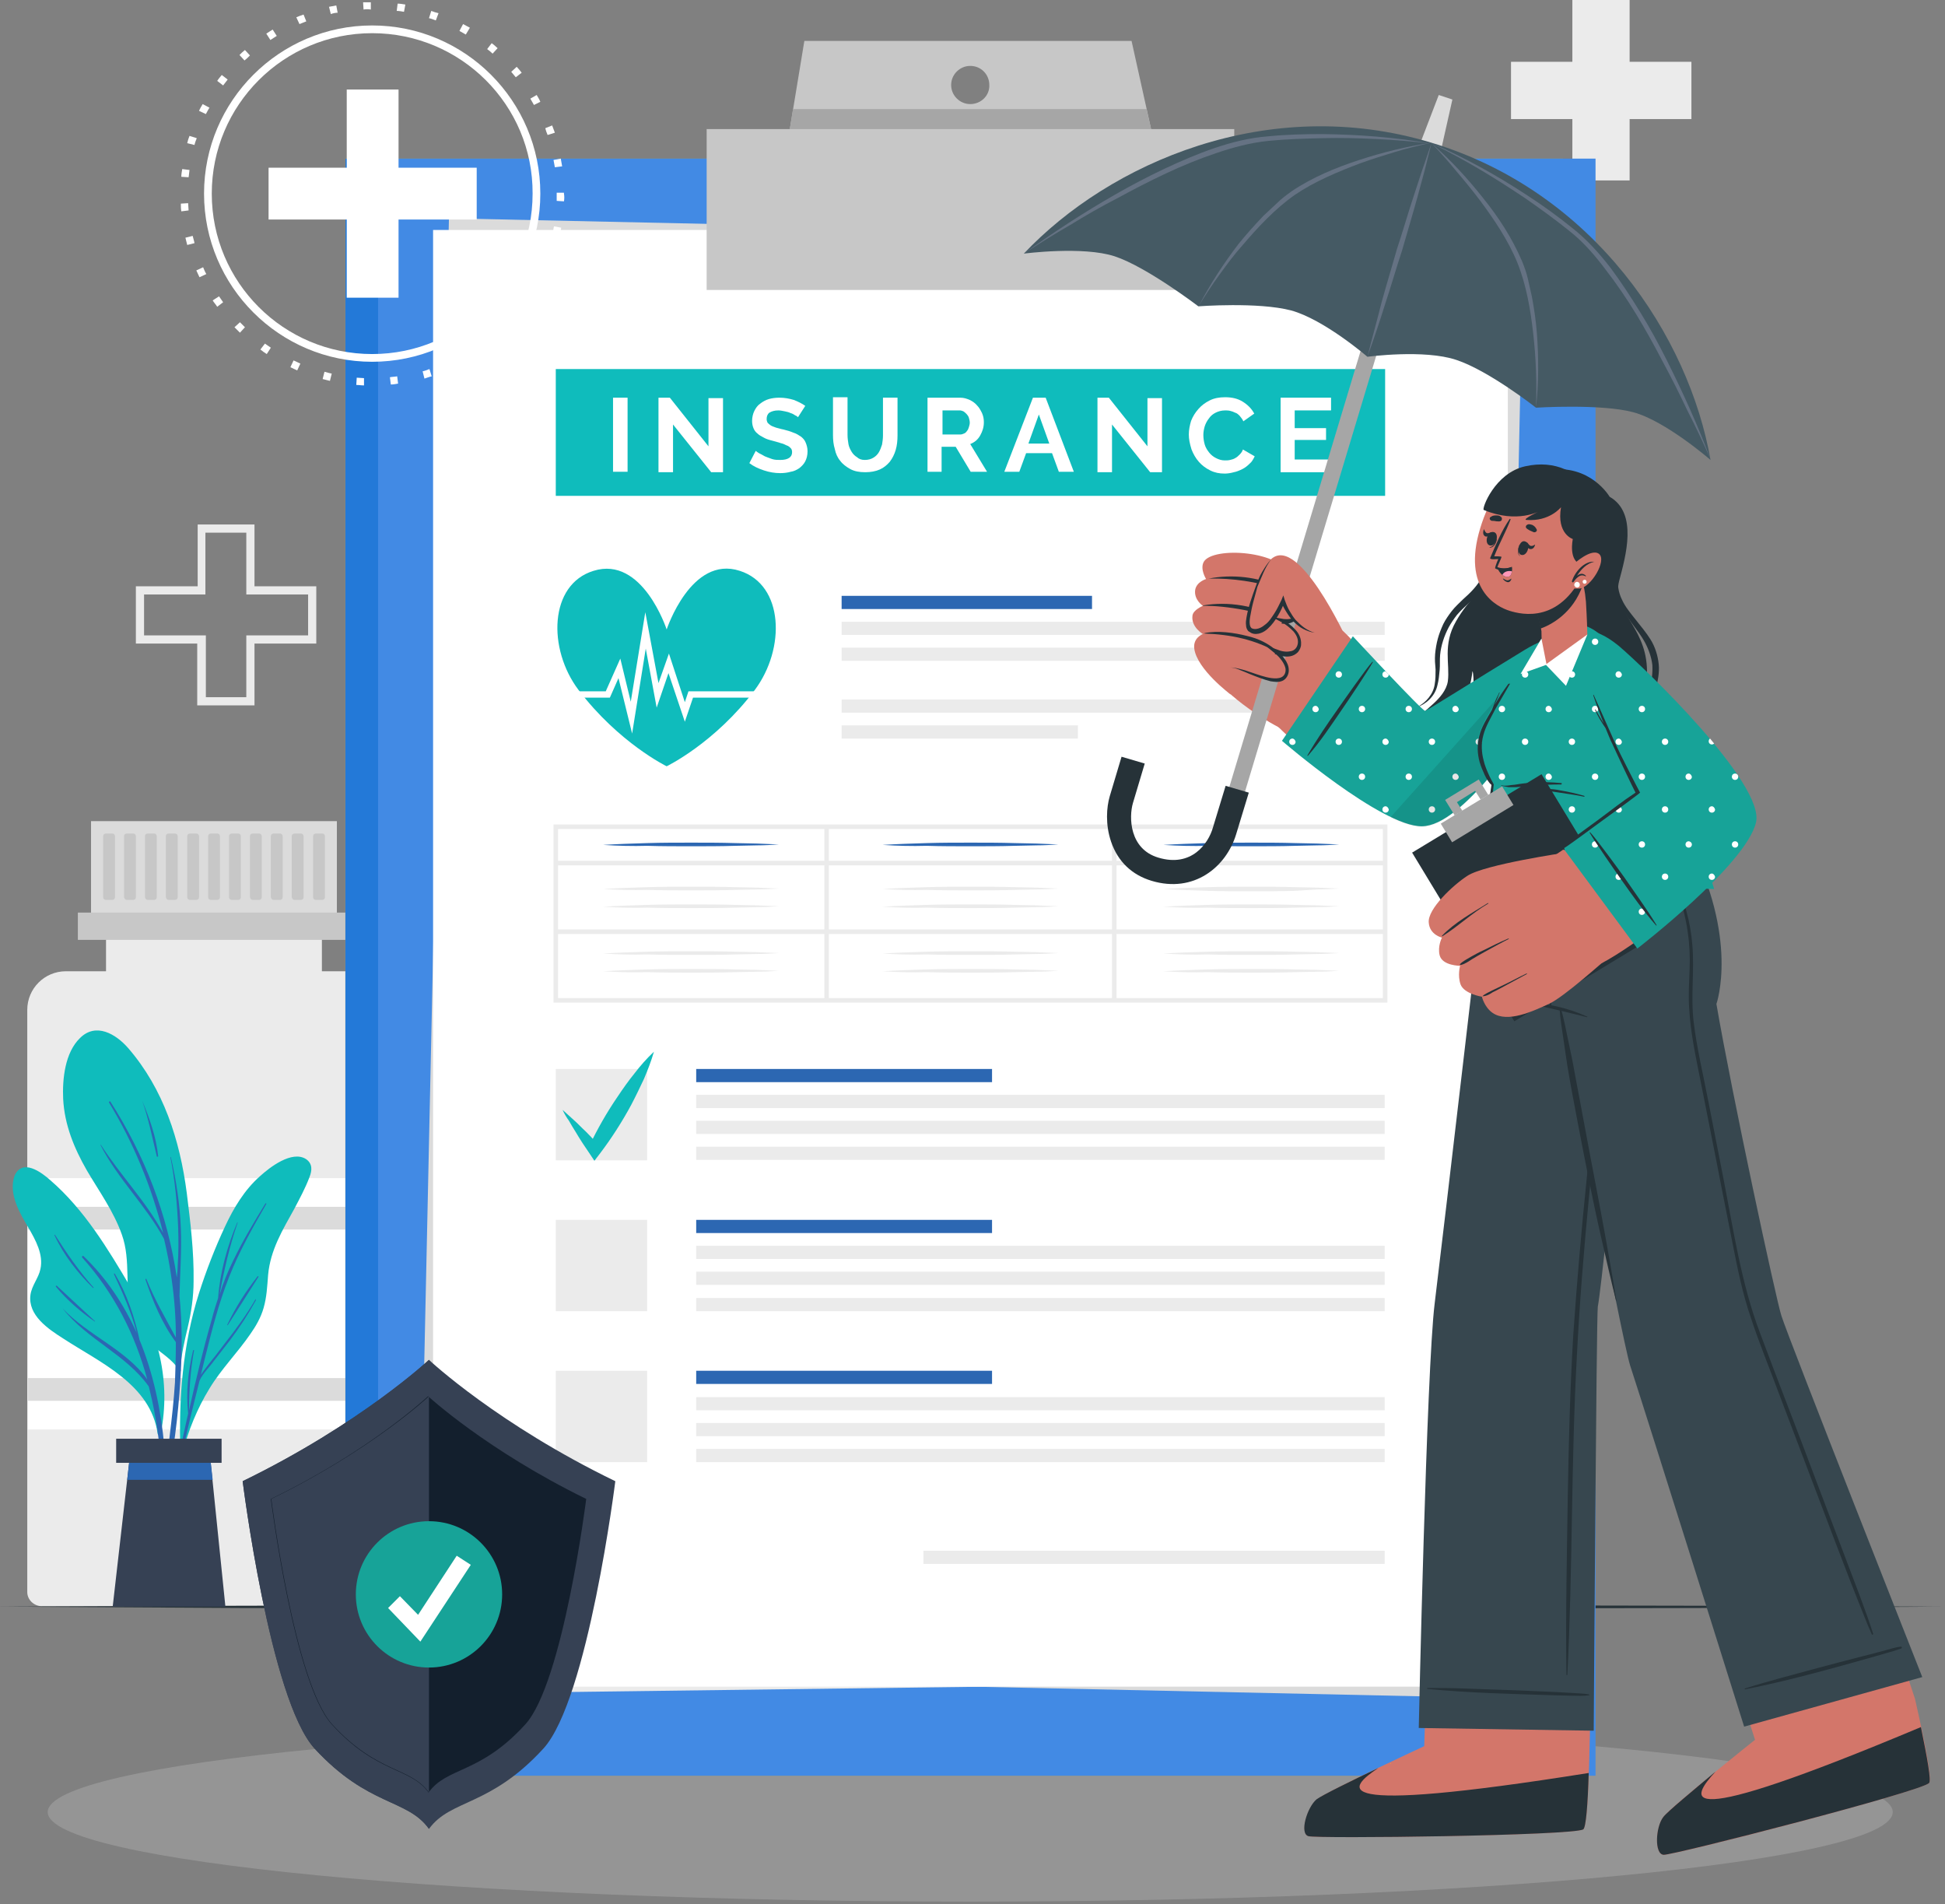<svg width="428" height="419" viewBox="0 0 428 419" fill="none" xmlns="http://www.w3.org/2000/svg">
<rect x="0" y="0" width="428" height="419" fill="#808080" stroke="none"/>
<g clip-path="url(#clip0)">
<path d="M56 155.2H43.4V141.6H29.9V129H43.5V115.4H56V129H69.6V141.6H56V155.2ZM45.2 153.4H54.2V139.8H67.8V130.8H54.2V117.2H45.2V130.8H31.7V139.8H45.3V153.4H45.2Z" fill="#EBEBEB"/>
<path d="M372.2 13.6V26.2H358.6V39.7H346V26.2H332.5V13.6H346V0H358.6V13.6H372.2Z" fill="#EBEBEB"/>
<path d="M9.2 353.4H84.9C86.7 353.4 88.1 352 88.1 350.2V222.2C88.1 217.5 84.3 213.7 79.6 213.7H14.5C9.8 213.7 6 217.5 6 222.2V350.3C6 352 7.5 353.4 9.2 353.4Z" fill="#EBEBEB"/>
<path d="M23.333 217.759H70.833V195.959H23.333V217.759Z" fill="#EBEBEB"/>
<path d="M6.133 314.521H88.133V259.221H6.133V314.521Z" fill="white"/>
<path d="M6.133 308.213H88.133V303.213H6.133V308.213Z" fill="#DBDBDB"/>
<path d="M6.133 270.53H88.133V265.53H6.133V270.53Z" fill="#DBDBDB"/>
<path d="M20.033 200.871H74.133V180.671H20.033V200.871Z" fill="#DBDBDB"/>
<path d="M17.133 206.792H76.933V200.792H17.133V206.792Z" fill="#C7C7C7"/>
<path d="M69.5 198H70.9C71.2 198 71.5 197.8 71.5 197.4V184C71.5 183.7 71.3 183.4 70.9 183.4H69.5C69.2 183.4 68.9 183.6 68.9 184V197.4C68.9 197.8 69.2 198 69.5 198Z" fill="#C7C7C7"/>
<path d="M64.8 198H66.2C66.5 198 66.8 197.8 66.8 197.4V184C66.8 183.7 66.6 183.4 66.2 183.4H64.8C64.5 183.4 64.2 183.6 64.2 184V197.4C64.3 197.8 64.5 198 64.8 198Z" fill="#C7C7C7"/>
<path d="M60.2 198H61.6C61.9 198 62.2 197.8 62.2 197.4V184C62.2 183.7 62 183.4 61.6 183.4H60.2C59.9 183.4 59.6 183.6 59.6 184V197.4C59.7 197.8 59.9 198 60.2 198Z" fill="#C7C7C7"/>
<path d="M55.6 198H57C57.3 198 57.6 197.8 57.6 197.4V184C57.6 183.7 57.4 183.4 57 183.4H55.6C55.3 183.4 55 183.6 55 184V197.4C55.1 197.8 55.3 198 55.6 198Z" fill="#C7C7C7"/>
<path d="M51 198H52.4C52.7 198 53 197.8 53 197.4V184C53 183.7 52.8 183.4 52.4 183.4H51C50.7 183.4 50.4 183.6 50.4 184V197.4C50.4 197.8 50.7 198 51 198Z" fill="#C7C7C7"/>
<path d="M46.4 198H47.8C48.1 198 48.4 197.8 48.4 197.4V184C48.4 183.7 48.2 183.4 47.8 183.4H46.4C46.1 183.4 45.8 183.6 45.8 184V197.4C45.8 197.8 46.1 198 46.4 198Z" fill="#C7C7C7"/>
<path d="M41.8 198H43.2C43.5 198 43.8 197.8 43.8 197.4V184C43.8 183.7 43.6 183.4 43.2 183.4H41.8C41.5 183.4 41.2 183.6 41.2 184V197.4C41.2 197.8 41.5 198 41.8 198Z" fill="#C7C7C7"/>
<path d="M37.1 198H38.5C38.8 198 39.1 197.8 39.1 197.4V184C39.1 183.7 38.9 183.4 38.5 183.4H37.1C36.8 183.4 36.5 183.6 36.5 184V197.4C36.6 197.8 36.8 198 37.1 198Z" fill="#C7C7C7"/>
<path d="M32.5 198H33.9C34.2 198 34.5 197.8 34.5 197.4V184C34.5 183.7 34.3 183.4 33.9 183.4H32.5C32.2 183.4 31.9 183.6 31.9 184V197.4C32 197.8 32.2 198 32.5 198Z" fill="#C7C7C7"/>
<path d="M27.9 198H29.3C29.6 198 29.9 197.8 29.9 197.4V184C29.9 183.7 29.7 183.4 29.3 183.4H27.9C27.6 183.4 27.3 183.6 27.3 184V197.4C27.4 197.8 27.6 198 27.9 198Z" fill="#C7C7C7"/>
<path d="M23.3 198H24.7C25 198 25.3 197.8 25.3 197.4V184C25.3 183.7 25.1 183.4 24.7 183.4H23.3C23 183.4 22.7 183.6 22.7 184V197.4C22.7 197.8 23 198 23.3 198Z" fill="#C7C7C7"/>
<path d="M213.5 418.4C325.614 418.4 416.5 409.58 416.5 398.7C416.5 387.82 325.614 379 213.5 379C101.386 379 10.5 387.82 10.5 398.7C10.5 409.58 101.386 418.4 213.5 418.4Z" fill="#EBEBEB" fill-opacity="0.2"/>
<path d="M0 353.5L53.4 353.3L106.8 353.2L213.5 353.1L320.3 353.2L373.7 353.3L427.1 353.5L373.7 353.8L320.3 353.9L213.5 354L106.8 353.9L53.4 353.8L0 353.5Z" fill="#263238"/>
<path d="M343.9 34.9H76V390.7H343.9V34.9Z" fill="#FFC727"/>
<path d="M343.9 34.9H76V390.7H343.9V34.9Z" fill="#2379D8"/>
<path d="M351.1 34.9H83.2V390.7H351.1V34.9Z" fill="#428AE4"/>
<path d="M333.345 49.107L96.869 52.117L100.948 372.585L337.424 369.575L333.345 49.107Z" fill="#EBEBEB"/>
<path d="M98.791 48.034L91.877 368.47L328.329 373.572L335.244 53.136L98.791 48.034Z" fill="#DBDBDB"/>
<path d="M331.8 50.6H95.3V371.1H331.8V50.6Z" fill="white"/>
<path d="M142.4 235.2H122.3V255.3H142.4V235.2Z" fill="#EBEBEB"/>
<path d="M218.3 235.2H153.2V238.1H218.3V235.2Z" fill="#2C67B2"/>
<path d="M304.7 240.9H153.2V243.8H304.7V240.9Z" fill="#EBEBEB"/>
<path d="M304.7 246.6H153.2V249.5H304.7V246.6Z" fill="#EBEBEB"/>
<path d="M304.7 252.3H153.2V255.2H304.7V252.3Z" fill="#EBEBEB"/>
<path d="M123.8 244.2C124.5 244.8 125.2 245.5 125.9 246.1C126.6 246.7 127.3 247.4 128 248.1C129.4 249.4 130.7 250.8 131.9 252.2L129.6 252.3C131.4 248.5 133.5 244.8 135.9 241.3C137.1 239.5 138.3 237.8 139.6 236.2C140.9 234.5 142.3 232.9 143.9 231.4C143.3 233.5 142.5 235.5 141.7 237.4C140.8 239.3 139.9 241.2 138.9 243.1C136.9 246.8 134.6 250.4 132.1 253.7L130.8 255.4L129.8 253.9C128.7 252.3 127.7 250.8 126.7 249.1C126.2 248.3 125.7 247.5 125.2 246.6C124.7 245.9 124.2 245.1 123.8 244.2Z" fill="#0FBCBC"/>
<path d="M142.4 268.4H122.3V288.5H142.4V268.4Z" fill="#EBEBEB"/>
<path d="M218.3 268.4H153.2V271.3H218.3V268.4Z" fill="#2C67B2"/>
<path d="M304.7 274.1H153.2V277H304.7V274.1Z" fill="#EBEBEB"/>
<path d="M304.7 279.8H153.2V282.7H304.7V279.8Z" fill="#EBEBEB"/>
<path d="M304.7 285.6H153.2V288.5H304.7V285.6Z" fill="#EBEBEB"/>
<path d="M142.4 301.6H122.3V321.7H142.4V301.6Z" fill="#EBEBEB"/>
<path d="M218.3 301.6H153.2V304.5H218.3V301.6Z" fill="#2C67B2"/>
<path d="M304.7 307.4H153.2V310.3H304.7V307.4Z" fill="#EBEBEB"/>
<path d="M304.7 313.1H153.2V316H304.7V313.1Z" fill="#EBEBEB"/>
<path d="M304.7 318.8H153.2V321.7H304.7V318.8Z" fill="#EBEBEB"/>
<path d="M304.7 341.2H203.2V344.1H304.7V341.2Z" fill="#EBEBEB"/>
<path d="M240.3 131.1H185.2V134H240.3V131.1Z" fill="#2C67B2"/>
<path d="M304.7 136.8H185.2V139.7H304.7V136.8Z" fill="#EBEBEB"/>
<path d="M304.7 142.5H185.2V145.4H304.7V142.5Z" fill="#EBEBEB"/>
<path d="M304.7 153.9H185.2V156.8H304.7V153.9Z" fill="#EBEBEB"/>
<path d="M237.2 159.6H185.2V162.5H237.2V159.6Z" fill="#EBEBEB"/>
<path d="M304.8 81.2H122.3V109.1H304.8V81.2Z" fill="#0FBCBC"/>
<path d="M134.9 103.9V87.501H138.1V103.8H134.9V103.9Z" fill="white"/>
<path d="M148.1 93.4V103.9H144.9V87.501H147.4L155.9 98.201V87.6H159.1V103.9H156.5L148.1 93.4Z" fill="white"/>
<path d="M175.6 91.8C175.5 91.701 175.3 91.501 175 91.4C174.7 91.201 174.4 91.001 174 90.9C173.6 90.701 173.2 90.6 172.7 90.501C172.2 90.4 171.7 90.3 171.3 90.3C170.4 90.3 169.8 90.501 169.3 90.8C168.9 91.1 168.7 91.6 168.7 92.201C168.7 92.501 168.8 92.8 168.9 93.001C169.1 93.201 169.3 93.4 169.6 93.6C169.9 93.8 170.3 93.9 170.8 94.1C171.3 94.201 171.8 94.4 172.4 94.501C173.2 94.701 173.9 94.9 174.6 95.201C175.3 95.4 175.8 95.8 176.3 96.1C176.8 96.501 177.1 96.9 177.3 97.4C177.5 97.9 177.7 98.501 177.7 99.3C177.7 100.2 177.5 100.9 177.2 101.5C176.9 102.1 176.4 102.6 175.9 103C175.3 103.4 174.7 103.7 174 103.8C173.3 104 172.5 104.1 171.7 104.1C170.5 104.1 169.3 103.9 168.1 103.5C166.9 103.1 165.8 102.6 164.9 101.9L166.3 99.201C166.4 99.3 166.7 99.501 167 99.701C167.4 99.9 167.8 100.1 168.3 100.4C168.8 100.6 169.3 100.8 169.9 101C170.5 101.2 171.1 101.2 171.7 101.2C173.4 101.2 174.3 100.6 174.3 99.501C174.3 99.1 174.2 98.8 174 98.6C173.8 98.4 173.5 98.1 173.1 98.001C172.7 97.8 172.3 97.6 171.8 97.501C171.3 97.3 170.7 97.201 170.1 97.001C169.3 96.8 168.6 96.6 168.1 96.3C167.5 96.001 167 95.701 166.7 95.4C166.3 95.1 166 94.701 165.8 94.201C165.6 93.701 165.5 93.201 165.5 92.6C165.5 91.8 165.7 91.001 166 90.4C166.3 89.8 166.7 89.201 167.3 88.8C167.8 88.4 168.5 88.001 169.2 87.8C169.9 87.6 170.7 87.501 171.5 87.501C172.7 87.501 173.7 87.701 174.7 88.001C175.7 88.4 176.5 88.8 177.2 89.3L175.6 91.8Z" fill="white"/>
<path d="M190.3 101.2C191.1 101.2 191.7 101 192.2 100.7C192.7 100.4 193.1 100 193.4 99.5C193.7 99 193.9 98.4 194.1 97.8C194.2 97.2 194.3 96.5 194.3 95.8V87.5H197.5V95.8C197.5 96.9 197.4 98 197.1 99C196.8 100 196.4 100.8 195.8 101.6C195.2 102.3 194.5 102.9 193.6 103.3C192.7 103.7 191.6 103.9 190.4 103.9C189.1 103.9 188 103.7 187.1 103.2C186.2 102.7 185.4 102.1 184.9 101.4C184.3 100.7 183.9 99.8 183.7 98.8C183.4 97.8 183.3 96.8 183.3 95.7V87.4H186.5V95.7C186.5 96.4 186.6 97.1 186.7 97.7C186.8 98.3 187.1 98.9 187.4 99.4C187.7 99.9 188.1 100.3 188.6 100.6C189 101 189.6 101.2 190.3 101.2Z" fill="white"/>
<path d="M204.1 103.9V87.501H211.3C212.1 87.501 212.7 87.701 213.4 88.001C214 88.3 214.6 88.701 215 89.201C215.5 89.701 215.8 90.3 216.1 90.9C216.4 91.6 216.5 92.201 216.5 92.9C216.5 94.001 216.2 94.9 215.7 95.8C215.2 96.701 214.5 97.3 213.5 97.701L217.2 103.8H213.6L210.3 98.3H207.2V103.8H204.1V103.9ZM207.3 95.6H211.3C211.6 95.6 211.9 95.501 212.1 95.4C212.4 95.3 212.6 95.1 212.8 94.8C213 94.6 213.1 94.3 213.2 94.001C213.3 93.701 213.4 93.3 213.4 93.001C213.4 92.6 213.3 92.3 213.2 91.9C213.1 91.6 212.9 91.3 212.7 91.1C212.5 90.9 212.3 90.701 212 90.501C211.7 90.4 211.5 90.3 211.2 90.3H207.4V95.6H207.3Z" fill="white"/>
<path d="M227.3 87.501H230.1L236.3 103.8H233L231.5 99.701H225.8L224.3 103.8H221L227.3 87.501ZM230.9 97.6L228.6 91.201L226.3 97.6H230.9Z" fill="white"/>
<path d="M244.7 93.4V103.9H241.5V87.501H244L252.5 98.201V87.6H255.7V103.9H253.1L244.7 93.4Z" fill="white"/>
<path d="M261.6 95.6C261.6 94.6 261.8 93.6 262.1 92.6C262.5 91.6 263 90.8 263.7 90C264.4 89.2 265.2 88.6 266.2 88.1C267.2 87.6 268.3 87.4 269.6 87.4C271.1 87.4 272.4 87.7 273.5 88.4C274.6 89.1 275.4 89.9 276 91L273.6 92.7C273.4 92.2 273.1 91.9 272.8 91.5C272.5 91.2 272.2 90.9 271.8 90.8C271.4 90.6 271.1 90.5 270.7 90.4C270.3 90.3 269.9 90.3 269.6 90.3C268.8 90.3 268.1 90.5 267.5 90.8C266.9 91.1 266.4 91.5 266 92.1C265.6 92.6 265.3 93.2 265.1 93.8C264.9 94.5 264.8 95.1 264.8 95.7C264.8 96.4 264.9 97.1 265.1 97.8C265.3 98.5 265.7 99.1 266.1 99.6C266.5 100.1 267 100.5 267.6 100.8C268.2 101.1 268.8 101.3 269.5 101.3C269.9 101.3 270.3 101.3 270.7 101.2C271.1 101.1 271.5 101 271.8 100.8C272.2 100.6 272.5 100.3 272.8 100C273.1 99.7 273.4 99.3 273.5 98.9L276.1 100.4C275.8 101 275.5 101.6 275 102C274.5 102.5 274 102.9 273.4 103.2C272.8 103.5 272.1 103.8 271.5 103.9C270.8 104.1 270.1 104.2 269.5 104.2C268.3 104.2 267.3 104 266.3 103.5C265.3 103 264.5 102.4 263.8 101.6C263.1 100.8 262.6 99.9 262.2 98.9C261.8 97.6 261.6 96.6 261.6 95.6Z" fill="white"/>
<path d="M293.1 101.1V103.9H281.8V87.501H292.9V90.3H284.9V94.201H291.8V96.8H284.9V101.1H293.1Z" fill="white"/>
<path d="M305.3 220.6H121.8V181.4H305.3V220.6ZM122.8 219.6H304.3V182.4H122.8V219.6Z" fill="#EBEBEB"/>
<path d="M304.8 204.5H122.3V205.5H304.8V204.5Z" fill="#EBEBEB"/>
<path d="M304.8 189.4H122.3V190.4H304.8V189.4Z" fill="#EBEBEB"/>
<path d="M182.4 181.8H181.4V220H182.4V181.8Z" fill="#EBEBEB"/>
<path d="M245.7 181.8H244.7V220H245.7V181.8Z" fill="#EBEBEB"/>
<path d="M132.7 185.9C135.9 185.7 139.2 185.6 142.4 185.5C145.6 185.4 148.9 185.4 152.1 185.4C155.3 185.4 158.6 185.4 161.8 185.5L166.6 185.6C168.2 185.7 169.8 185.7 171.4 185.8C169.8 185.9 168.2 186 166.6 186L161.8 186.1C158.6 186.2 155.3 186.2 152.1 186.2C148.9 186.2 145.6 186.2 142.4 186.1C139.2 186.2 135.9 186.1 132.7 185.9Z" fill="#2C67B2"/>
<path d="M194.2 185.9C197.4 185.7 200.7 185.6 203.9 185.5C207.1 185.4 210.4 185.4 213.6 185.4C216.8 185.4 220.1 185.4 223.3 185.5L228.1 185.6C229.7 185.7 231.3 185.7 232.9 185.8C231.3 185.9 229.7 186 228.1 186L223.3 186.1C220.1 186.2 216.8 186.2 213.6 186.2C210.4 186.2 207.1 186.2 203.9 186.1C200.6 186.2 197.4 186.1 194.2 185.9Z" fill="#2C67B2"/>
<path d="M256 185.9C259.2 185.7 262.5 185.6 265.7 185.5C268.9 185.4 272.2 185.4 275.4 185.4C278.6 185.4 281.9 185.4 285.1 185.5L289.9 185.6C291.5 185.7 293.1 185.7 294.7 185.8C293.1 185.9 291.5 186 289.9 186L285.1 186.1C281.9 186.2 278.6 186.2 275.4 186.2C272.2 186.2 268.9 186.2 265.7 186.1C262.5 186.2 259.2 186.1 256 185.9Z" fill="#2C67B2"/>
<path d="M132.7 195.6C135.9 195.4 139.2 195.3 142.4 195.2C145.6 195.1 148.9 195.1 152.1 195.1C155.3 195.1 158.6 195.1 161.8 195.2L166.6 195.3C168.2 195.4 169.8 195.4 171.4 195.5C169.8 195.6 168.2 195.7 166.6 195.7L161.8 195.8C158.6 195.9 155.3 195.9 152.1 195.9C148.9 195.9 145.6 195.9 142.4 195.8C139.2 195.9 135.9 195.8 132.7 195.6Z" fill="#EBEBEB"/>
<path d="M194.2 195.6C197.4 195.4 200.7 195.3 203.9 195.2C207.1 195.1 210.4 195.1 213.6 195.1C216.8 195.1 220.1 195.1 223.3 195.2L228.1 195.3C229.7 195.4 231.3 195.4 232.9 195.5C231.3 195.6 229.7 195.7 228.1 195.7L223.3 195.8C220.1 195.9 216.8 195.9 213.6 195.9C210.4 195.9 207.1 195.9 203.9 195.8C200.6 195.9 197.4 195.8 194.2 195.6Z" fill="#EBEBEB"/>
<path d="M256 195.6C259.2 195.4 262.5 195.3 265.7 195.2C268.9 195.1 272.2 195.1 275.4 195.1C278.6 195.1 281.9 195.1 285.1 195.2L289.9 195.3C291.5 195.4 293.1 195.4 294.7 195.5C293.1 195.6 291.5 195.7 289.9 195.7L285 196C281.8 196.1 278.5 196.1 275.3 196.1C272.1 196.1 268.8 196.1 265.6 196C262.5 195.9 259.2 195.8 256 195.6Z" fill="#EBEBEB"/>
<path d="M132.7 199.5C135.9 199.3 139.2 199.2 142.4 199.1C145.6 199 148.9 199 152.1 199C155.3 199 158.6 199 161.8 199.1L166.6 199.2C168.2 199.3 169.8 199.3 171.4 199.4C169.8 199.5 168.2 199.6 166.6 199.6L161.8 199.7C158.6 199.8 155.3 199.8 152.1 199.8C148.9 199.8 145.6 199.8 142.4 199.7C139.2 199.8 135.9 199.7 132.7 199.5Z" fill="#EBEBEB"/>
<path d="M194.2 199.5C197.4 199.3 200.7 199.2 203.9 199.1C207.1 199 210.4 199 213.6 199C216.8 199 220.1 199 223.3 199.1L228.1 199.2C229.7 199.3 231.3 199.3 232.9 199.4C231.3 199.5 229.7 199.6 228.1 199.6L223.3 199.7C220.1 199.8 216.8 199.8 213.6 199.8C210.4 199.8 207.1 199.8 203.9 199.7C200.6 199.8 197.4 199.7 194.2 199.5Z" fill="#EBEBEB"/>
<path d="M256 199.5C259.2 199.3 262.5 199.2 265.7 199.1C268.9 199 272.2 199 275.4 199C278.6 199 281.9 199 285.1 199.1L289.9 199.2C291.5 199.3 293.1 199.3 294.7 199.4C293.1 199.5 291.5 199.6 289.9 199.6L285.1 199.7C281.9 199.8 278.6 199.8 275.4 199.8C272.2 199.8 268.9 199.8 265.7 199.7C262.5 199.8 259.2 199.7 256 199.5Z" fill="#EBEBEB"/>
<path d="M132.7 209.8C135.9 209.6 139.2 209.5 142.4 209.4C145.6 209.3 148.9 209.3 152.1 209.3C155.3 209.3 158.6 209.3 161.8 209.4L166.6 209.5C168.2 209.6 169.8 209.6 171.4 209.7C169.8 209.8 168.2 209.9 166.6 209.9L161.8 210C158.6 210.1 155.3 210.1 152.1 210.1C148.9 210.1 145.6 210.1 142.4 210C139.2 210.1 135.9 210 132.7 209.8Z" fill="#EBEBEB"/>
<path d="M194.2 209.8C197.4 209.6 200.7 209.5 203.9 209.4C207.1 209.3 210.4 209.3 213.6 209.3C216.8 209.3 220.1 209.3 223.3 209.4L228.1 209.5C229.7 209.6 231.3 209.6 232.9 209.7C231.3 209.8 229.7 209.9 228.1 209.9L223.3 210C220.1 210.1 216.8 210.1 213.6 210.1C210.4 210.1 207.1 210.1 203.9 210C200.6 210.1 197.4 210 194.2 209.8Z" fill="#EBEBEB"/>
<path d="M256 209.8C259.2 209.6 262.5 209.5 265.7 209.4C268.9 209.3 272.2 209.3 275.4 209.3C278.6 209.3 281.9 209.3 285.1 209.4L289.9 209.5C291.5 209.6 293.1 209.6 294.7 209.7C293.1 209.8 291.5 209.9 289.9 209.9L285.1 210C281.9 210.1 278.6 210.1 275.4 210.1C272.2 210.1 268.9 210.1 265.7 210C262.5 210.1 259.2 210 256 209.8Z" fill="#EBEBEB"/>
<path d="M132.7 213.7C135.9 213.5 139.2 213.4 142.4 213.3C145.6 213.2 148.9 213.2 152.1 213.2C155.3 213.2 158.6 213.2 161.8 213.3L166.6 213.4C168.2 213.5 169.8 213.5 171.4 213.6C169.8 213.7 168.2 213.8 166.6 213.8L161.8 213.9C158.6 214 155.3 214 152.1 214C148.9 214 145.6 214 142.4 213.9C139.2 214 135.9 213.9 132.7 213.7Z" fill="#EBEBEB"/>
<path d="M194.2 213.7C197.4 213.5 200.7 213.4 203.9 213.3C207.1 213.2 210.4 213.2 213.6 213.2C216.8 213.2 220.1 213.2 223.3 213.3L228.1 213.4C229.7 213.5 231.3 213.5 232.9 213.6C231.3 213.7 229.7 213.8 228.1 213.8L223.3 213.9C220.1 214 216.8 214 213.6 214C210.4 214 207.1 214 203.9 213.9C200.6 214 197.4 213.9 194.2 213.7Z" fill="#EBEBEB"/>
<path d="M256 213.7C259.2 213.5 262.5 213.4 265.7 213.3C268.9 213.2 272.2 213.2 275.4 213.2C278.6 213.2 281.9 213.2 285.1 213.3L289.9 213.4C291.5 213.5 293.1 213.5 294.7 213.6C293.1 213.7 291.5 213.8 289.9 213.8L285.1 213.9C281.9 214 278.6 214 275.4 214C272.2 214 268.9 214 265.7 213.9C262.5 214 259.2 213.9 256 213.7Z" fill="#EBEBEB"/>
<path d="M166.1 151.8C157.3 163.5 146.7 168.6 146.7 168.6C146.7 168.6 136.2 163.5 127.3 151.8C120.5 142.8 120.8 128.6 130.6 125.6C141.4 122.2 146.7 138.5 146.7 138.5C146.7 138.5 152.1 122.1 162.8 125.6C172.5 128.7 172.9 142.7 166.1 151.8Z" fill="#0FBCBC"/>
<path d="M139.1 161.4L136.1 149.2L134.2 153.5H122.3V152.1H133.3L136.5 144.9L138.8 154.4L142 134.7L144.9 150.3L147.2 143.8L150.7 154.5L151.5 152.1H171.1V153.5H152.5L150.7 158.8L147.1 148.1L144.5 155.7L142.1 142.7L139.1 161.4Z" fill="white"/>
<path d="M271.6 28.4H155.5V63.8H271.6V28.4Z" fill="#C7C7C7"/>
<path d="M249 9H177L173.8 28.4H253.3L249 9ZM213.5 22.9C211.2 22.9 209.3 21 209.3 18.7C209.3 16.4 211.2 14.5 213.5 14.5C215.9 14.5 217.7 16.4 217.7 18.7C217.8 21 215.9 22.9 213.5 22.9Z" fill="#C7C7C7"/>
<path d="M253.3 28.4H173.8L174.5 24H252.3L253.3 28.4Z" fill="#A6A6A6"/>
<path d="M41.3 292.1C40.6 295.1 39.9 298 39.7 301.1C39.8 301.3 39.8 301.8 39.7 301.7C39.7 302.2 38.9 302.1 38.9 301.6C38.9 301.3 38.9 301 38.9 300.7C37.1 298.5 34.6 297.1 32.5 295.2C30.8 293.7 29.6 291.8 29 289.6C27.3 283.7 28.9 277.4 26.8 271.6C25 266.5 21.8 262.1 19.1 257.5C16.3 252.6 14.2 247.5 13.9 241.8C13.7 237.4 14.3 231.6 17.6 228.4C21.1 224.9 25.5 227.5 28.2 230.6C36 239.6 39.6 250.9 41.1 262.5C41.9 268.9 42.7 275.4 42.6 281.9C42.6 285.3 42.1 288.7 41.3 292.1Z" fill="#0FBCBC"/>
<path d="M39.7 303.4C40.1 297.3 40.1 291.3 39.5 285.2C39.5 285.2 39.5 285.2 39.5 285.1C39.6 280.2 40 275.3 39.8 270.4C39.6 265.1 38.8 259.8 37.6 254.6C37.6 254.5 37.5 254.6 37.5 254.6C38.5 259.7 39 264.9 39.2 270.1C39.3 272.9 39.3 275.7 39.1 278.4C39.1 279.3 39 280.2 38.9 281.1C36.9 267.3 31.8 254.1 24.3 242.4C24.2 242.2 23.9 242.4 24 242.6C29.4 251.5 33.4 261.2 35.9 271.3C32.1 264.3 26.5 258.6 22.2 251.9H22.1C25.9 259.4 32.1 265.2 36.1 272.6C36.8 275.6 37.4 278.6 37.8 281.7C38.4 285.9 38.7 290.1 38.7 294.3C36.4 290 34 285.9 32.2 281.4C32.2 281.3 32 281.4 32 281.5C33.6 286.2 35.7 291.3 38.7 295.3C38.7 298.3 38.6 301.3 38.5 304.2C38 312.1 36.7 320 36 327.9C36 328.1 36.3 328.2 36.4 327.9C38.2 319.9 39.2 311.6 39.7 303.4Z" fill="#2C67B2"/>
<path d="M31.3 242.2C31.3 242.2 31.2 242.2 31.3 242.2C32.7 246.2 33.5 250.3 34.5 254.4C34.5 254.6 34.8 254.5 34.8 254.4C34.4 250.2 32.9 246.1 31.3 242.2Z" fill="#2C67B2"/>
<path d="M68.1 259C67.2 261.4 66 263.6 64.8 265.9C62.2 270.6 59.5 275 59 280.5C58.8 283 58.7 285.4 58 287.8C57.4 289.9 56.3 291.8 55.1 293.5C52.3 297.6 48.7 301.2 46.1 305.5C43.4 309.9 41.4 314.8 40.1 319.9C40 320.2 39.6 320.1 39.7 319.8C39.7 319.8 39.7 319.8 39.7 319.7C39.7 319.7 39.7 319.7 39.7 319.6C39.3 307.8 40.2 295.8 43.8 284.5C45.4 279.5 47.3 274.6 49.5 269.9C51.4 265.8 53.8 261.8 57.2 258.8C59.4 256.8 64.2 253.1 67.3 255C68.8 256 68.7 257.5 68.1 259Z" fill="#0FBCBC"/>
<path d="M56.2 285.9C54.2 289.4 51.8 292.6 49.3 295.8C48.2 297.3 47 298.8 45.8 300.3C45.3 301 44.7 301.7 44.2 302.5C44.5 301.3 44.8 300 45.1 298.8C46.6 292.8 48.1 286.8 50.4 281C52.6 275.4 55.6 270.1 58.6 264.9C58.7 264.8 58.5 264.7 58.4 264.8C55.9 268.9 53.4 273 51.3 277.4C50.1 279.8 49.1 282.3 48.3 284.9C49.3 279.5 50.5 274.2 52.3 269C52.3 269 52.2 268.9 52.2 269C50 274.2 48.4 280 48 285.6C47.5 287.1 47 288.7 46.6 290.3C44.7 296.9 43.1 303.6 41.6 310.3C41.6 305.9 41.9 301.5 42.7 297.1C42.7 297 42.6 297 42.5 297.1C41.4 301.6 40.9 306.3 41.4 311C40.8 313.6 40.3 316.1 39.7 318.7C38.5 324.2 37.1 329.7 36.4 335.2C36.4 335.3 36.6 335.4 36.6 335.2C37.4 332.2 37.9 329.1 38.6 326.1C39.3 323.1 40 320 40.7 317C41.7 312.6 42.8 308.2 43.9 303.8C44.6 302.2 46.1 300.8 47.1 299.4C48.3 297.9 49.4 296.4 50.6 294.9C52.7 292.1 54.6 289.2 56.3 286.1C56.3 285.8 56.2 285.8 56.2 285.9Z" fill="#2C67B2"/>
<path d="M56.7 280.8C54.1 284.1 51.8 287.7 50 291.5L50.1 291.6C52.4 288 54.6 284.5 56.9 280.9C56.8 280.8 56.7 280.7 56.7 280.8Z" fill="#2C67B2"/>
<path d="M6.3 270.2C7.8 272.8 9.6 276 8.9 279.2C8.5 281.2 7 282.8 6.7 284.9C6.1 289.4 10.6 292.4 13.9 294.5C22 299.8 33.2 304.6 34.7 315.5C34.8 315.9 35.4 315.8 35.4 315.4C35.4 315.4 35.4 315.4 35.4 315.3C35.4 315.3 35.4 315.3 35.4 315.2C36.5 309.7 36.4 304.1 35.2 298.6C34 293 31.5 287.9 28.6 283C23.7 274.7 18.5 266.1 11.1 259.7C9.1 257.9 4.9 254.8 3.2 258.7C1.8 262.7 4.4 267 6.3 270.2Z" fill="#0FBCBC"/>
<path d="M13.8 287.9C19.2 293.7 27.8 297 32.4 303.5C29.7 293.5 25.1 284.5 18.1 276.7C17.9 276.5 18.2 276.2 18.4 276.4C23.5 281.3 27.3 287.1 30.1 293.3C28.9 288.8 27.1 284.6 25.1 280.4C25 280.2 25.2 280.1 25.3 280.3C27.9 284.7 29.6 289.7 30.7 294.8C36.8 309.6 37.4 326.9 36.1 342.5C36.1 342.7 35.7 342.7 35.7 342.5C36.1 330.2 35.9 317.7 32.9 305.7C32.8 305.4 32.8 305.2 32.7 305C27.7 298 19.1 294.7 13.8 287.9C13.6 288 13.7 287.9 13.8 287.9Z" fill="#2C67B2"/>
<path d="M12.5 282.9C15.3 285.5 18.1 288.1 20.9 290.7V290.8C17.8 288.7 14.7 286 12.3 283.1C12.2 283 12.4 282.8 12.5 282.9Z" fill="#2C67B2"/>
<path d="M12.1 271.7C14.7 275.8 17.4 279.7 20.6 283.3C20.6 283.3 20.6 283.4 20.5 283.4C17.1 280.1 14 276.1 12 271.8C11.9 271.7 12 271.6 12.1 271.7Z" fill="#2C67B2"/>
<path d="M24.8 353.5H49.6L46.2 320.2H28.6L24.8 353.5Z" fill="#364154"/>
<path d="M28 325.6H46.8L46.2 320.2H28.6L28 325.6Z" fill="#2C67B2"/>
<path d="M25.562 321.859H48.762V316.559H25.562V321.859Z" fill="#364154"/>
<path d="M135.4 325.9C135.4 325.9 129.4 373.9 119.6 384.7C107.8 397.6 99.2 395.8 94.4 402.4C89.6 395.7 81.1 397.6 69.2 384.7C59.4 373.9 53.4 325.9 53.4 325.9C79.3 313.3 94.4 299.2 94.4 299.2C94.8 299.6 109.8 313.5 135.4 325.9Z" fill="#364154"/>
<path d="M94.4 299.2V402.4C89.6 395.7 81.1 397.6 69.2 384.7C59.4 373.9 53.4 325.9 53.4 325.9C79.3 313.3 94.4 299.2 94.4 299.2Z" fill="#364154"/>
<path d="M129 329.8C129 329.8 123.9 370.3 115.6 379.4C105.6 390.4 98.4 388.7 94.3 394.4C90.3 388.8 83 390.4 73 379.4C64.7 370.3 59.6 329.8 59.6 329.8C81.5 319.2 94.2 307.2 94.2 307.2C94.2 307.2 107.1 319.1 129 329.8Z" fill="#131F2D"/>
<path d="M59.7 329.8C59.7 329.8 64.8 370.3 73.1 379.4C83.1 390.3 90.3 388.7 94.4 394.4V307.2C94 307.6 81.3 319.3 59.7 329.8Z" fill="#364154"/>
<path d="M94.4 366.9C103.292 366.9 110.5 359.692 110.5 350.8C110.5 341.908 103.292 334.7 94.4 334.7C85.508 334.7 78.3 341.908 78.3 350.8C78.3 359.692 85.508 366.9 94.4 366.9Z" fill="#17A398"/>
<path d="M92.5 361.2L85.4 353.8L88 351.2L92 355.3L100.5 342.3L103.6 344.3L92.5 361.2Z" fill="white"/>
<path d="M81.9 79.6C61.5 79.6 44.9 63 44.9 42.6C44.9 22.2 61.5 5.6 81.9 5.6C102.3 5.6 118.9 22.2 118.9 42.6C118.9 63 102.3 79.6 81.9 79.6ZM81.9 7.3C62.4 7.3 46.6 23.1 46.6 42.6C46.6 62.1 62.4 77.9 81.9 77.9C101.4 77.9 117.2 62.1 117.2 42.6C117.3 23.1 101.4 7.3 81.9 7.3Z" fill="white"/>
<path d="M80.1 84.8C79.5 84.8 79 84.7 78.4 84.7L78.5 83.1C79 83.1 79.6 83.2 80.1 83.2V84.8ZM86 84.6L85.8 83C86.3 82.9 86.9 82.9 87.4 82.8L87.6 84.4C87.1 84.5 86.5 84.6 86 84.6ZM72.6 83.8C72.1 83.7 71.5 83.5 71 83.4L71.4 81.8C71.9 81.9 72.4 82.1 73 82.2L72.6 83.8ZM93.4 83.3L93 81.7C93.5 81.6 94 81.4 94.5 81.2L95 82.8C94.5 82.9 94 83.1 93.4 83.3ZM65.4 81.5C64.9 81.3 64.4 81 63.9 80.8L64.6 79.3C65.1 79.5 65.6 79.8 66.1 80L65.4 81.5ZM100.5 80.6L99.8 79.1C100.3 78.9 100.8 78.6 101.2 78.4L102 79.8C101.5 80.1 101 80.3 100.5 80.6ZM58.7 77.9C58.2 77.6 57.8 77.3 57.3 76.9L58.3 75.6C58.7 75.9 59.2 76.2 59.6 76.5L58.7 77.9ZM107 76.6L106 75.3C106.4 75 106.9 74.7 107.3 74.3L108.3 75.6C107.9 76 107.4 76.3 107 76.6ZM52.8 73.2C52.4 72.8 52 72.4 51.6 72L52.8 70.9C53.2 71.3 53.6 71.7 53.9 72L52.8 73.2ZM112.6 71.6L111.4 70.5C111.8 70.1 112.1 69.7 112.5 69.3L113.7 70.4C113.4 70.8 113 71.2 112.6 71.6ZM47.8 67.5C47.5 67 47.1 66.6 46.8 66.1L48.2 65.2C48.5 65.6 48.8 66.1 49.1 66.5L47.8 67.5ZM117.3 65.7L115.9 64.8C116.2 64.3 116.5 63.9 116.8 63.4L118.2 64.2C117.9 64.8 117.6 65.2 117.3 65.7ZM43.9 61C43.7 60.5 43.4 60 43.2 59.5L44.7 58.8C44.9 59.3 45.1 59.8 45.4 60.3L43.9 61ZM120.9 59L119.4 58.4C119.6 57.9 119.8 57.4 120 56.9L121.5 57.5C121.3 58 121.1 58.5 120.9 59ZM41.2 53.9C41.1 53.4 40.9 52.8 40.8 52.3L42.4 51.9C42.5 52.4 42.7 52.9 42.8 53.5L41.2 53.9ZM123.2 51.8L121.6 51.4C121.7 50.9 121.8 50.3 121.9 49.8L123.5 50.1C123.4 50.7 123.3 51.2 123.2 51.8ZM39.9 46.5C39.8 45.9 39.8 45.4 39.8 44.8L41.4 44.7C41.4 45.2 41.5 45.8 41.5 46.3L39.9 46.5ZM124.1 44.3L122.5 44.2C122.5 43.7 122.5 43.1 122.5 42.6V42.4H124.1V42.6C124.2 43.2 124.2 43.7 124.1 44.3ZM41.5 39L39.9 38.9C39.9 38.3 40 37.8 40.1 37.2L41.7 37.4C41.6 38 41.6 38.5 41.5 39ZM122.1 36.8C122 36.3 121.9 35.7 121.8 35.2L123.4 34.9C123.5 35.5 123.6 36 123.7 36.6L122.1 36.8ZM42.8 31.9L41.2 31.5C41.3 31 41.5 30.4 41.7 29.9L43.3 30.4C43.1 30.9 42.9 31.4 42.8 31.9ZM120.5 29.7C120.3 29.2 120.1 28.7 120 28.2L121.5 27.6C121.7 28.1 121.9 28.7 122.1 29.2L120.5 29.7ZM45.3 25.1L43.8 24.4C44 23.9 44.3 23.4 44.6 22.9L46.1 23.7C45.8 24.1 45.6 24.6 45.3 25.1ZM117.5 23.1C117.2 22.6 117 22.2 116.7 21.7L118.1 20.9C118.4 21.4 118.7 21.9 118.9 22.4L117.5 23.1ZM49.1 18.8L47.8 17.8C48.1 17.3 48.5 16.9 48.8 16.5L50.1 17.5C49.7 18 49.4 18.4 49.1 18.8ZM113.5 17C113.2 16.6 112.8 16.2 112.5 15.8L113.7 14.7C114.1 15.1 114.4 15.5 114.8 16L113.5 17ZM53.8 13.3L52.7 12.1C53.1 11.7 53.5 11.3 53.9 11L55 12.2C54.6 12.6 54.2 13 53.8 13.3ZM108.4 11.8C108 11.4 107.6 11.1 107.2 10.8L108.2 9.5C108.6 9.8 109.1 10.2 109.5 10.6L108.4 11.8ZM59.5 8.8L58.6 7.4C59.1 7.1 59.5 6.8 60 6.5L60.9 7.9C60.4 8.2 60 8.5 59.5 8.8ZM102.5 7.6C102 7.3 101.6 7.1 101.1 6.8L101.9 5.3C102.4 5.6 102.9 5.8 103.4 6.1L102.5 7.6ZM65.9 5.3L65.2 3.8C65.7 3.6 66.2 3.4 66.8 3.2L67.4 4.7C66.9 4.9 66.4 5.1 65.9 5.3ZM95.9 4.5C95.4 4.3 94.9 4.1 94.4 4L94.9 2.4C95.4 2.6 96 2.8 96.5 2.9L95.9 4.5ZM72.8 3.1L72.4 1.5C72.9 1.4 73.5 1.3 74 1.2L74.3 2.8C73.9 2.8 73.3 2.9 72.8 3.1ZM88.9 2.6C88.4 2.5 87.8 2.4 87.3 2.4L87.5 0.8C88 0.8 88.6 0.9 89.2 1L88.9 2.6ZM80 2.1L79.9 0.5C80.5 0.5 81 0.5 81.6 0.5V2.1C81.1 2 80.5 2 80 2.1Z" fill="white"/>
<path d="M76.3 65.5H87.7V48.3H104.9V36.9H87.7V19.7H76.3V36.9H59.1V48.3H76.3V65.5Z" fill="white"/>
<path d="M287.9 404C289.9 404.6 346.2 403.9 348.4 402.5C349.2 402 349.6 393.8 349.8 383.8C349.8 383.7 350.7 347.1 350.7 347.1L314.6 347.5L313.4 384.2C313.4 384.2 292 394.1 289.8 395.9C287.6 397.7 286 403.4 287.9 404Z" fill="#D3766A"/>
<path d="M349.6 390.1C349.4 397 349 402.1 348.4 402.5C346.3 403.9 289.9 404.6 287.9 404C285.9 403.4 287.6 397.7 289.7 395.9C290.9 395 297.4 391.8 303.3 389C296.9 393.3 289.9 399.6 349.6 390.1Z" fill="#263238"/>
<path d="M305.9 388.099C306 388.099 306.1 387.999 306.1 387.999C306.1 387.899 306 387.999 305.9 388.099Z" fill="#FFC727"/>
<path d="M362.2 184.8C362.2 184.8 353 280.2 351.6 287.5C351.3 289.2 350.7 380.8 350.7 380.8L312.2 380.2C312.2 380.2 313.9 301.3 315.7 286.8C317.5 272.3 327.7 184.7 327.7 184.7H362.2V184.8Z" fill="#37474F"/>
<path d="M349.6 372.8C348.5 372.6 347.3 372.6 346.1 372.5C344.9 372.4 343.8 372.4 342.6 372.3C340.3 372.2 338 372.1 335.8 372C331.2 371.8 326.5 371.7 321.9 371.5C319.3 371.4 316.7 371.4 314.1 371.4C314 371.4 314 371.5 314.1 371.6C323.3 372.5 332.6 372.7 341.9 373C343.2 373 344.6 373.1 345.9 373.1C347.1 373.1 348.4 373.2 349.7 373C349.8 373.1 349.8 372.9 349.6 372.8Z" fill="#263238"/>
<path d="M357.1 189C354.3 212.3 351.5 235.5 349.2 258.9C348 270.5 347 282.1 346.2 293.7C345.5 305.4 345.2 317.1 345 328.8C344.8 342 344.5 355.3 344.7 368.5C344.7 368.6 344.9 368.6 344.9 368.5C346.1 345.1 345.7 321.6 347 298.2C348.2 274.8 350.8 251.5 353.4 228.2C354.8 215.2 356.2 202.1 357.5 189.1C357.5 188.8 357.1 188.8 357.1 189Z" fill="#263238"/>
<path d="M366.1 408.1C368.2 408.3 422.7 394.2 424.5 392.3C425.2 391.6 423.6 383.5 421.4 373.8C421.4 373.7 409.9 339.1 409.9 339.1L375 348L386.2 382.8C386.2 382.8 367.7 397.5 366 399.8C364.3 402.1 364 408 366.1 408.1Z" fill="#D3766A"/>
<path d="M422.7 380C424.1 386.8 425 391.799 424.5 392.299C422.8 394.199 368.2 408.2 366.1 408.1C364 408 364.3 402 366 399.799C366.9 398.599 372.5 393.999 377.5 389.799C372.2 395.599 367 403.4 422.7 380Z" fill="#263238"/>
<path d="M383.8 379.9L423 369C423 369 393.6 294.6 392 289.5C390.8 285.8 381.1 240.7 377.7 220.9C377.7 220.9 382.8 206.5 371.4 184.8H327.8C327.8 184.8 329.4 207.3 334.7 220.5C334.7 220.5 337.3 220.5 343.2 222.2C343.2 222.2 356.7 293.9 358.7 300.4C363.2 314.2 383.8 379.9 383.8 379.9Z" fill="#37474F"/>
<path d="M351.2 261C349.6 252.7 348.1 244.4 346.5 236C346.1 233.7 345.6 231.3 345.1 229C344.6 226.7 344.2 224.3 343.5 222C343.5 221.9 343.2 221.9 343.2 222C343.3 224.1 343.7 226.2 344 228.4C344.3 230.4 344.6 232.5 344.9 234.5C345.6 238.7 346.4 242.9 347.2 247.1C348.8 255.4 350.4 263.8 352.3 272.1C353.4 276.8 354.4 281.4 355.6 286.1C355.6 286.2 355.8 286.2 355.7 286.1C354.3 277.7 352.8 269.3 351.2 261Z" fill="#263238"/>
<path d="M342 212.8C342.6 211.3 342.1 209.7 341.9 208.2C341.6 206.3 341.2 204.5 340.9 202.6C340.1 198.4 339.3 194.2 338.4 190H338.3C338.7 193.4 339.2 196.7 339.7 200C340.2 203.4 340.8 206.7 341.3 210.1C341.4 211.2 341.3 213.3 339.8 213.3C338.5 213.3 337.7 211.3 337.2 210.3C335.9 207.4 335.4 204.2 334.8 201.1C334 197.4 333.4 193.6 332.7 189.9C332.7 189.8 332.5 189.8 332.5 189.9C332.7 193.6 333.2 197.3 333.8 201C334.4 204.5 334.9 208.2 336.4 211.4C337 212.6 337.7 214.1 339.1 214.5C339.3 214.6 339.5 214.6 339.7 214.6C339.8 215.7 340 216.8 340.2 217.9C340.4 219 340.7 220.2 341.1 221.3C341.2 221.4 341.4 221.4 341.4 221.3C341.3 220.2 341.1 219 340.9 217.9C340.7 216.8 340.4 215.7 340.1 214.6C340.8 214.5 341.6 213.8 342 212.8Z" fill="#263238"/>
<path d="M349.3 223.7C347.1 222.7 344.7 221.9 342.4 221.4C340 220.9 337.8 220.6 335.4 220.4C335.3 220.4 335.3 220.5 335.4 220.6C337.7 221 346.9 223.2 349.2 223.8C349.3 223.8 349.4 223.7 349.3 223.7Z" fill="#263238"/>
<path d="M406.1 342.8C404 337.3 401.9 331.7 399.8 326.2C395.7 315.2 391.4 304.3 387.3 293.3C383.2 282.5 381.5 270.9 379.3 259.6C378.2 253.8 377 248 375.9 242.2C374.8 236.5 373.4 230.7 372.7 224.9C372 219.2 372.9 213.5 372.4 207.9C372 202.8 370.6 197.9 368.4 193.3C367.8 192.1 367.2 191 366.6 189.9C366.5 189.8 366.3 189.9 366.4 190C368.9 194.7 370.7 199.9 371.4 205.2C371.8 207.9 371.9 210.5 371.8 213.2C371.7 216.1 371.5 218.9 371.7 221.8C372 227.5 373.3 233.2 374.4 238.8C375.5 244.5 376.7 250.3 377.8 256C378.9 261.8 380.1 267.6 381.2 273.3C382.3 278.9 383.4 284.5 385.3 290C387.1 295.5 389.3 300.8 391.3 306.2C393.4 311.7 395.5 317.3 397.6 322.8C401.8 333.8 405.9 344.9 410.3 355.8C410.8 357.1 411.3 358.3 411.9 359.6C412 359.8 412.2 359.6 412.2 359.5C410.4 353.9 408.2 348.4 406.1 342.8Z" fill="#263238"/>
<path d="M418.3 362.3C417.2 362.4 416 362.8 414.9 363.1C413.8 363.4 412.7 363.7 411.5 364C409.3 364.6 407.1 365.1 404.9 365.7C400.4 366.9 395.9 368.1 391.5 369.3C389 370 386.5 370.7 384 371.5C383.9 371.5 383.9 371.7 384 371.7C393.1 369.9 402.1 367.4 411 364.9C412.3 364.5 413.6 364.2 414.8 363.8C416 363.5 417.2 363.1 418.4 362.7C418.6 362.5 418.5 362.3 418.3 362.3Z" fill="#263238"/>
<path d="M313.6 156.9C314.1 157 316.3 157.6 319.6 158.4C321.2 156.6 323.4 153.1 324 147.8C324.1 146.9 325 152.4 322.7 159.2C329 160.8 337.6 162.9 345.2 164.7C346 161.8 346.9 159.1 346.9 159.1C346.7 161.3 346.7 163.3 346.9 165.1C347.9 165.4 348.9 165.6 349.9 165.8C350.7 161.2 353.2 153.4 353.2 153.4C352.7 159.1 353.4 163.9 354.1 166.8C358.9 167.9 362.1 168.5 361.9 168.2C356.5 158.3 362.9 154.6 362.4 146.8C361.9 137.5 354.6 134.4 356.3 127.8C357.7 122.5 360.5 112.9 354.2 109.3C354.2 109.3 350 102 340.6 103.4C329 105.1 329.5 122.6 328.1 125.8C326 130.4 323.3 131.6 320.4 136.7C317.4 141.9 319.1 146.1 318.6 149.9C318 153.9 312.4 156.7 313.6 156.9Z" fill="#263238"/>
<path d="M362.4 167C361.8 165.3 361.2 163.5 361.1 161.8C360.9 160 361.5 158.4 362.2 156.8C362.9 155.2 363.7 153.5 364.3 151.7C364.8 149.9 365.2 148 365 146.1C364.8 144.2 364.2 142.3 363.2 140.7C362.2 139.1 361 137.7 359.9 136.3C358.8 134.9 357.6 133.5 356.9 131.9C356.1 130.3 355.9 128.5 356 126.7C355.5 128.5 355.6 130.4 356.2 132.2C356.8 134 357.9 135.5 359 137C360.1 138.5 361.2 139.9 362 141.4C362.8 142.9 363.4 144.6 363.6 146.3C363.7 148 363.5 149.7 363 151.4C362.5 153.1 361.8 154.8 361.2 156.5C360.9 157.4 360.6 158.3 360.4 159.2C360.2 160.1 360.2 161.1 360.4 162.1C360.7 163.8 361.4 165.5 362.4 167Z" fill="#263238"/>
<path d="M333.2 108.3C331.9 110.2 331.1 112.3 330.3 114.4C329.5 116.5 328.9 118.7 328.3 120.8L327.3 124C327 125.1 326.6 126.1 326.1 127C325.1 128.9 323.6 130.4 321.9 131.9C321.1 132.7 320.2 133.5 319.5 134.4C318.8 135.3 318.1 136.3 317.6 137.3C317.1 138.4 316.7 139.4 316.4 140.5C316.1 141.6 315.9 142.8 315.8 143.9C315.7 145.1 315.8 146.2 315.9 147.3C315.9 148.4 315.9 149.5 315.7 150.6C315.4 152.7 313.8 154.6 311.8 155.6C313.9 154.9 315.8 153.1 316.3 150.8C316.6 149.7 316.7 148.5 316.8 147.4C316.9 146.3 316.8 145.2 316.9 144.1C317.1 142 317.8 139.9 318.8 138C319.3 137.1 319.9 136.2 320.6 135.3C321.3 134.5 322.1 133.7 322.9 133C323.7 132.2 324.6 131.5 325.3 130.6C326.1 129.7 326.8 128.7 327.3 127.7C327.8 126.6 328.2 125.5 328.5 124.4C328.8 123.3 329.1 122.2 329.3 121.1C329.8 118.9 330.3 116.8 330.9 114.6C331.5 112.4 332.2 110.3 333.2 108.3Z" fill="#263238"/>
<path d="M344 148.2C337.5 157.1 323.2 179.9 312.3 180.7C303.4 181.4 284.7 163.3 279.8 158.5C276.6 155.3 292.2 135.8 295.6 138.9C300.1 143 311 157.6 313.4 157.6C314.7 157.6 322.5 152.9 337.7 142.7C343.5 138.7 347.8 142.9 344 148.2Z" fill="#D3766A"/>
<path d="M267.8 149.6C270.9 153.9 280.8 160.3 283.8 161C286.8 161.6 298.2 145.2 297.3 142.2C296.4 139.2 284.7 125.4 279.4 123.9C274.2 122.5 264.6 145.1 267.8 149.6Z" fill="#D3766A"/>
<path d="M269.183 177.577L272.63 178.615L313.569 42.65L310.122 41.612L269.183 177.577Z" fill="#A6A6A6"/>
<path d="M311.5 34.2L316.5 35.7L319.6 21.9L316.6 20.9L311.5 34.2Z" fill="#DBDBDB"/>
<path d="M253.4 193.8C262.7 196.6 269.8 190.8 272 183.6L274.8 174.4L269.7 172.9L266.9 182.1C265.9 185.6 262.2 190.9 254.9 188.7C248.5 186.8 248.4 179.8 249.3 176.7L251.9 168L246.8 166.5L244.2 175.2C243.5 177.6 243.2 181.4 244.5 185.2C246 189.6 249.1 192.5 253.4 193.8Z" fill="#263238"/>
<path d="M225.3 55.8C225.3 55.8 238.3 54.1 245.3 56.4C252.3 58.7 263.7 67.4 263.7 67.4C263.7 67.4 276.8 66.4 284.1 68.3C291.4 70.3 300.9 78.5 300.9 78.5C300.9 78.5 313.4 76.8 320.5 79.2C327.7 81.6 338 89.7 338 89.7C338 89.7 352.3 88.8 359.4 90.7C366.5 92.6 376.4 101.2 376.4 101.2C371.7 74.2 351 42.3 315 31.4C279 20.5 244.1 35.9 225.3 55.8Z" fill="#455A64"/>
<path d="M225.3 55.8C228.7 53.6 232 51.5 235.5 49.5C238.9 47.4 242.4 45.4 245.9 43.6C252.9 39.8 260.1 36.2 267.6 33.7C271.4 32.4 275.2 31.4 279.1 31C283.1 30.6 287.1 30.5 291 30.4C295 30.3 299 30.4 303 30.6C307 30.8 311 31.1 314.9 31.6C307 30.2 299 29.6 291 29.5C287 29.5 283 29.6 279 30C275 30.3 271 31.3 267.2 32.6C263.4 33.9 259.7 35.5 256.1 37.2C252.5 38.9 248.9 40.8 245.4 42.8C238.6 46.7 231.8 51.1 225.3 55.8Z" fill="#657283"/>
<path d="M263.8 67.3C265.2 65 266.7 62.7 268.3 60.5C269.9 58.3 271.5 56.1 273.3 54.1C276.8 50 280.5 46 284.9 42.9C289.3 39.9 294.4 37.8 299.4 35.9C301.9 35 304.5 34.2 307.1 33.4C309.7 32.6 312.3 32 315 31.4C309.6 32.2 304.3 33.5 299.1 35.2C293.9 36.9 288.8 39 284.2 42.1C283.1 42.9 282 43.7 281 44.7C280 45.6 279 46.6 278 47.5C276.1 49.5 274.3 51.5 272.6 53.6C269.3 57.9 266.3 62.5 263.8 67.3Z" fill="#657283"/>
<path d="M300.9 78.5C302.3 74.6 303.6 70.8 304.8 66.9C306.1 63 307.2 59.1 308.5 55.2C309.6 51.3 310.8 47.4 311.9 43.4L313.5 37.5C314 35.5 314.5 33.5 315 31.5C314.3 33.4 313.7 35.4 313 37.3L311.1 43.1C309.8 47 308.7 50.9 307.4 54.8C306.3 58.7 305.1 62.6 304 66.6C303 70.6 301.9 74.5 300.9 78.5Z" fill="#657283"/>
<path d="M376.5 101.3C373.7 93.8 370.4 86.5 366.8 79.3C365 75.7 363.1 72.2 361 68.8C358.9 65.4 356.7 62 354.3 58.8C351.8 55.6 349.1 52.6 345.9 50.1C342.8 47.6 339.5 45.2 336.1 43C329.4 38.6 322.4 34.7 315 31.5C318.6 33.3 322.1 35.2 325.5 37.2C328.9 39.2 332.3 41.4 335.6 43.6C338.9 45.9 342.1 48.2 345.2 50.7C348.3 53.1 350.9 56.1 353.3 59.3C358.2 65.6 362.2 72.5 365.9 79.6C367.8 83.1 369.6 86.7 371.3 90.3C373.2 94 374.9 97.6 376.5 101.3Z" fill="#657283"/>
<path d="M338 89.7C338.6 84.3 338.6 78.8 338.2 73.4C338 70.7 337.6 68 337.1 65.3C336.8 64 336.5 62.6 336.2 61.3C335.9 60 335.4 58.6 334.9 57.4C332.7 52.3 329.7 47.7 326.3 43.5C322.9 39.2 319.2 35.2 315.1 31.6C317 33.6 318.8 35.6 320.5 37.7C322.3 39.8 324 41.9 325.6 44C328.8 48.3 331.9 52.9 333.9 57.8C335.9 62.8 336.8 68.2 337.4 73.5C337.7 76.2 337.9 78.9 338 81.6C338.1 84.3 338.1 87 338 89.7Z" fill="#657283"/>
<path d="M284.1 126.9C285 129.6 281.3 129.1 281.3 129.1C281.3 129.1 286.5 131 286.3 134.2C286.2 137.2 281.7 136.5 281.4 136.5C281.7 136.6 286.4 138.5 285.9 141.6C285.4 144.9 281.1 143.4 280.8 143.3C281 143.5 284 145.9 283.1 148.2C281.6 152.2 273.9 146.2 270.5 146.8C270.5 146.8 270.8 152.6 270.8 152.8C270.8 152.8 263.4 147.3 262.8 142.7C262.5 140.3 264.7 139.5 264.7 139.5C264.7 139.5 262.1 138 262.4 135.5C262.5 134.2 264.7 133.3 264.7 133.3C264.7 133.3 262.7 132 263 129.8C263.3 128 265.4 127.4 265.4 127.4C265.4 127.4 264 125.2 264.9 123.6C266.9 120.2 282.1 121.1 284.1 126.9Z" fill="#D3766A"/>
<path d="M266 127.3C265.9 127.3 265.9 127.2 266 127.3C271.1 126.3 276.9 126.9 281.6 129.2C281.8 129.3 281.7 129.6 281.5 129.5C276.2 128 271.4 127.2 266 127.3Z" fill="#263238"/>
<path d="M264.8 133.3C264.7 133.3 264.7 133.2 264.8 133.2C270 132.3 276.6 133.1 281.7 136.4C281.9 136.5 281.9 136.8 281.7 136.7C278.2 134.7 269.7 133.2 264.8 133.3Z" fill="#263238"/>
<path d="M281.2 143.6C276.2 140.7 270.8 139.6 265.1 139.4C265 139.4 265 139.3 265.1 139.3C267.9 138.7 271.6 139.2 274.3 139.9C277 140.5 279.2 141.6 281.3 143.5C281.4 143.5 281.3 143.7 281.2 143.6Z" fill="#263238"/>
<path d="M281.3 129.1C282.3 129.6 283.2 130.1 284 130.7C284.8 131.3 285.6 132.1 286 133C286.2 133.5 286.2 133.9 286 134.4C285.8 134.8 285.6 135.3 285.2 135.6C284.5 136.2 283.4 136.3 282.5 136.2L280.2 135.8L282.2 137C283.1 137.5 283.9 138.2 284.6 138.9C285.3 139.7 285.7 140.6 285.6 141.5C285.5 142.4 284.9 143.2 283.9 143.3C283 143.5 281.9 143.3 281 142.9L278.4 142L280.5 143.7C281.1 144.2 281.6 144.7 282.1 145.4C282.5 146 282.9 146.7 282.9 147.4C282.9 148.1 282.6 148.7 282 149C281.4 149.3 280.6 149.3 279.8 149.2C278.3 149 276.7 148.4 275.2 147.9C274.4 147.6 273.7 147.4 272.9 147.2C272.1 147 271.3 146.8 270.5 146.9C271.3 146.8 272.1 147.1 272.8 147.4C273.6 147.7 274.3 148 275 148.3C276.5 148.9 278 149.5 279.6 149.9C280.4 150 281.3 150.2 282.2 149.8C283.1 149.4 283.6 148.4 283.6 147.5C283.6 146.5 283.2 145.7 282.7 145C282.2 144.3 281.6 143.7 281 143.1L280.5 143.9C281.6 144.3 282.7 144.6 283.9 144.4C284.5 144.3 285.1 144 285.6 143.5C286 143 286.3 142.4 286.3 141.8C286.4 140.5 285.8 139.3 285 138.5C284.2 137.6 283.3 137 282.3 136.4L282 137.2C283.2 137.4 284.4 137.1 285.3 136.3C285.7 135.9 286 135.4 286.2 134.8C286.4 134.2 286.3 133.6 286.1 133.1C285.6 132 284.7 131.4 283.8 130.8C283.3 129.9 282.4 129.5 281.3 129.1Z" fill="#263238"/>
<path d="M296.6 141.2C296.6 141.2 285.1 115.8 279.1 123.7C277.3 126.1 272.9 137.8 275.2 138.7C278.2 139.9 281 135.3 282.3 132.2C282.3 132.2 284.8 139.6 290.5 139.3C294.1 139.2 296.6 141.2 296.6 141.2Z" fill="#D3766A"/>
<path d="M279.7 123.1C278.9 123.9 278.3 124.9 277.7 125.9C277.1 126.9 276.7 128 276.3 129.1C275.5 131.3 274.7 133.5 274.3 135.8C274.2 136.4 274.1 137 274.2 137.6C274.2 137.9 274.3 138.3 274.5 138.6C274.6 138.8 274.7 138.9 274.9 139C275.1 139.1 275.2 139.2 275.4 139.3C276.1 139.6 276.8 139.5 277.4 139.3C278 139.1 278.6 138.7 279 138.3C279.9 137.5 280.6 136.5 281.2 135.5C281.8 134.5 282.3 133.4 282.7 132.3H281.9C282.2 133.2 282.6 133.9 283.1 134.7C283.6 135.5 284.1 136.2 284.7 136.8C285.3 137.4 286 138 286.8 138.4C287.6 138.8 288.4 139.1 289.3 139.2C288.5 139 287.7 138.6 287 138.1C286.3 137.6 285.7 137 285.1 136.4C284.6 135.8 284.1 135 283.7 134.3C283.3 133.6 283 132.8 282.7 132L282.4 131L282 132C281.5 133 281 134.1 280.4 135C279.8 135.9 279.2 136.9 278.3 137.5C277.5 138.2 276.4 138.6 275.6 138.3C274.9 138.1 274.9 136.8 275.1 135.7C275.3 134.6 275.5 133.5 275.8 132.4C276.1 131.3 276.4 130.2 276.7 129.1C277.6 127.1 278.3 124.9 279.7 123.1Z" fill="#263238"/>
<path d="M297.7 140L282.1 163C282.1 163 304 181.9 312.9 181.8C321.8 181.7 334.9 161.7 341.6 153C348.7 143.9 347 136 335.5 143C324 150 314.1 156.3 313.6 156.4C313.1 156.6 297.7 140 297.7 140Z" fill="#17A398"/>
<path d="M341.4 141.2C341.4 141.6 341.1 141.9 340.7 141.9C340.3 141.9 340 141.6 340 141.2C340 141.1 340 141 340.1 140.9C340.4 140.8 340.7 140.7 341.1 140.6C341.3 140.7 341.4 140.9 341.4 141.2ZM289.5 155.3C289.1 155.3 288.8 155.6 288.8 156C288.8 156.4 289.1 156.7 289.5 156.7C289.9 156.7 290.2 156.4 290.2 156C290.1 155.6 289.8 155.3 289.5 155.3ZM299.7 155.3C299.3 155.3 299 155.6 299 156C299 156.4 299.3 156.7 299.7 156.7C300.1 156.7 300.4 156.4 300.4 156C300.4 155.6 300.1 155.3 299.7 155.3ZM310 155.3C309.6 155.3 309.3 155.6 309.3 156C309.3 156.4 309.6 156.7 310 156.7C310.4 156.7 310.7 156.4 310.7 156C310.7 155.6 310.4 155.3 310 155.3ZM320.3 155.3C319.9 155.3 319.6 155.6 319.6 156C319.6 156.4 319.9 156.7 320.3 156.7C320.7 156.7 321 156.4 321 156C320.9 155.6 320.6 155.3 320.3 155.3ZM330.5 155.3C330.1 155.3 329.8 155.6 329.8 156C329.8 156.4 330.1 156.7 330.5 156.7C330.9 156.7 331.2 156.4 331.2 156C331.2 155.6 330.9 155.3 330.5 155.3ZM294.6 147.7C294.2 147.7 293.9 148 293.9 148.4C293.9 148.8 294.2 149.1 294.6 149.1C295 149.1 295.3 148.8 295.3 148.4C295.3 148 295 147.7 294.6 147.7ZM304.9 147.7C304.5 147.7 304.2 148 304.2 148.4C304.2 148.8 304.5 149.1 304.9 149.1C305.3 149.1 305.6 148.8 305.6 148.4C305.3 148.1 305.1 147.9 304.9 147.7ZM335.6 147.7C335.2 147.7 334.9 148 334.9 148.4C334.9 148.8 335.2 149.1 335.6 149.1C336 149.1 336.3 148.8 336.3 148.4C336.3 148 336 147.7 335.6 147.7ZM284.4 162.5C284 162.5 283.7 162.8 283.7 163.2C283.7 163.6 284 163.9 284.4 163.9C284.8 163.9 285.1 163.6 285.1 163.2C285 162.8 284.7 162.5 284.4 162.5ZM299.7 170.2C299.3 170.2 299 170.5 299 170.9C299 171.3 299.3 171.6 299.7 171.6C300.1 171.6 300.4 171.3 300.4 170.9C300.4 170.5 300.1 170.2 299.7 170.2ZM310 170.2C309.6 170.2 309.3 170.5 309.3 170.9C309.3 171.3 309.6 171.6 310 171.6C310.4 171.6 310.7 171.3 310.7 170.9C310.7 170.5 310.4 170.2 310 170.2ZM320.3 170.2C319.9 170.2 319.6 170.5 319.6 170.9C319.6 171.3 319.9 171.6 320.3 171.6C320.7 171.6 321 171.3 321 170.9C320.9 170.5 320.6 170.2 320.3 170.2ZM294.6 162.5C294.2 162.5 293.9 162.8 293.9 163.2C293.9 163.6 294.2 163.9 294.6 163.9C295 163.9 295.3 163.6 295.3 163.2C295.3 162.8 295 162.5 294.6 162.5ZM304.9 162.5C304.5 162.5 304.2 162.8 304.2 163.2C304.2 163.6 304.5 163.9 304.9 163.9C305.3 163.9 305.6 163.6 305.6 163.2C305.5 162.8 305.2 162.5 304.9 162.5ZM315.1 162.5C314.7 162.5 314.4 162.8 314.4 163.2C314.4 163.6 314.7 163.9 315.1 163.9C315.5 163.9 315.8 163.6 315.8 163.2C315.8 162.8 315.5 162.5 315.1 162.5ZM325.4 162.5C325 162.5 324.7 162.8 324.7 163.2C324.7 163.6 325 163.9 325.4 163.9C325.8 163.9 326.1 163.6 326.1 163.2C326 162.8 325.8 162.5 325.4 162.5ZM304.9 177.4C304.5 177.4 304.2 177.7 304.2 178.1C304.2 178.5 304.5 178.8 304.9 178.8C305.3 178.8 305.6 178.5 305.6 178.1C305.5 177.7 305.2 177.4 304.9 177.4ZM315.1 177.4C314.7 177.4 314.4 177.7 314.4 178.1C314.4 178.5 314.7 178.8 315.1 178.8C315.5 178.8 315.8 178.5 315.8 178.1C315.8 177.7 315.5 177.4 315.1 177.4Z" fill="white"/>
<path d="M295.3 156.1C296.5 154.4 301.1 147.5 302.1 145.7C302.1 145.6 302 145.6 302 145.6C300.6 147.1 295.8 154 294.6 155.7C292.2 159.1 289.8 162.6 287.7 166.2C287.7 166.3 287.8 166.4 287.8 166.3C290.6 163.1 292.9 159.6 295.3 156.1Z" fill="#263238"/>
<path opacity="0.1" d="M341.6 153.1C334.9 161.7 321.8 181.8 312.9 181.9C311 181.9 308.6 181.1 306 179.8L341.1 140.6C347.3 139.2 347.3 145.7 341.6 153.1Z" fill="black"/>
<path d="M325.6 193.8L377.2 195.6C377.2 195.6 364.4 152.5 353.6 141C348.7 135.8 343.9 136.6 339.9 139.9C338.9 140.7 326.3 156.7 325.3 162.2C324.4 167.1 328.3 172.5 328.3 172.5L325.6 193.8Z" fill="#17A398"/>
<path d="M343.6 172.3C341.4 172.1 339.2 172 337 172.2C335.9 172.3 334.8 172.4 333.7 172.6C333.2 172.7 332.6 172.7 332.1 172.8C331.5 172.9 330.9 172.9 330.4 172.8C330.3 172.8 330.3 172.9 330.4 172.9C330.9 173 331.4 173.1 332 173.2C332.5 173.2 333 173.2 333.6 173.2C334.7 173.1 335.8 173 336.9 172.9C339.1 172.7 341.4 172.6 343.6 172.6C343.7 172.4 343.7 172.3 343.6 172.3Z" fill="#263238"/>
<path d="M348.6 175.1C346.9 174.6 345.1 174.2 343.3 173.9C342.4 173.7 341.5 173.6 340.6 173.6C340.2 173.6 339.7 173.5 339.3 173.5C338.8 173.5 338.3 173.5 337.9 173.5C337.9 173.5 337.8 173.6 337.9 173.6C338.3 173.6 338.8 173.8 339.2 173.8C339.6 173.9 340.1 173.9 340.5 174C341.4 174.1 342.3 174.3 343.2 174.4C345 174.7 346.8 174.9 348.6 175.3C348.7 175.3 348.7 175.2 348.6 175.1Z" fill="#263238"/>
<path d="M341.4 141.2C341.4 141.6 341.1 141.9 340.7 141.9C340.3 141.9 340 141.6 340 141.2C340 140.8 340.3 140.5 340.7 140.5C341.1 140.5 341.4 140.8 341.4 141.2ZM351 140.5C350.6 140.5 350.3 140.8 350.3 141.2C350.3 141.6 350.6 141.9 351 141.9C351.4 141.9 351.7 141.6 351.7 141.2C351.7 140.8 351.4 140.5 351 140.5ZM330.5 155.3C330.1 155.3 329.8 155.6 329.8 156C329.8 156.4 330.1 156.7 330.5 156.7C330.9 156.7 331.2 156.4 331.2 156C331.2 155.6 330.9 155.3 330.5 155.3ZM340.8 155.3C340.4 155.3 340.1 155.6 340.1 156C340.1 156.4 340.4 156.7 340.8 156.7C341.2 156.7 341.5 156.4 341.5 156C341.4 155.6 341.1 155.3 340.8 155.3ZM351 155.3C350.6 155.3 350.3 155.6 350.3 156C350.3 156.4 350.6 156.7 351 156.7C351.4 156.7 351.7 156.4 351.7 156C351.7 155.6 351.4 155.3 351 155.3ZM361.3 155.3C360.9 155.3 360.6 155.6 360.6 156C360.6 156.4 360.9 156.7 361.3 156.7C361.7 156.7 362 156.4 362 156C362 155.6 361.7 155.3 361.3 155.3ZM335.6 147.7C335.2 147.7 334.9 148 334.9 148.4C334.9 148.8 335.2 149.1 335.6 149.1C336 149.1 336.3 148.8 336.3 148.4C336.3 148 336 147.7 335.6 147.7ZM345.9 147.7C345.5 147.7 345.2 148 345.2 148.4C345.2 148.8 345.5 149.1 345.9 149.1C346.3 149.1 346.6 148.8 346.6 148.4C346.6 148 346.3 147.7 345.9 147.7ZM356.2 147.7C355.8 147.7 355.5 148 355.5 148.4C355.5 148.8 355.8 149.1 356.2 149.1C356.6 149.1 356.9 148.8 356.9 148.4C356.8 148 356.5 147.7 356.2 147.7ZM330.5 170.2C330.1 170.2 329.8 170.5 329.8 170.9C329.8 171.3 330.1 171.6 330.5 171.6C330.9 171.6 331.2 171.3 331.2 170.9C331.2 170.5 330.9 170.2 330.5 170.2ZM340.8 170.2C340.4 170.2 340.1 170.5 340.1 170.9C340.1 171.3 340.4 171.6 340.8 171.6C341.2 171.6 341.5 171.3 341.5 170.9C341.4 170.5 341.1 170.2 340.8 170.2ZM351 170.2C350.6 170.2 350.3 170.5 350.3 170.9C350.3 171.3 350.6 171.6 351 171.6C351.4 171.6 351.7 171.3 351.7 170.9C351.7 170.5 351.4 170.2 351 170.2ZM361.3 170.2C360.9 170.2 360.6 170.5 360.6 170.9C360.6 171.3 360.9 171.6 361.3 171.6C361.7 171.6 362 171.3 362 170.9C362 170.5 361.7 170.2 361.3 170.2ZM325.4 162.5C325.4 162.5 325.3 162.5 325.4 162.5C325.2 162.9 325.2 163.4 325.2 163.8C325.3 163.8 325.3 163.8 325.4 163.8C325.8 163.8 326.1 163.5 326.1 163.1C326.1 162.8 325.8 162.5 325.4 162.5ZM335.6 162.5C335.2 162.5 334.9 162.8 334.9 163.2C334.9 163.6 335.2 163.9 335.6 163.9C336 163.9 336.3 163.6 336.3 163.2C336.3 162.8 336 162.5 335.6 162.5ZM345.9 162.5C345.5 162.5 345.2 162.8 345.2 163.2C345.2 163.6 345.5 163.9 345.9 163.9C346.3 163.9 346.6 163.6 346.6 163.2C346.6 162.8 346.3 162.5 345.9 162.5ZM356.2 162.5C355.8 162.5 355.5 162.8 355.5 163.2C355.5 163.6 355.8 163.9 356.2 163.9C356.6 163.9 356.9 163.6 356.9 163.2C356.8 162.8 356.5 162.5 356.2 162.5ZM365.8 163.1V163.2C365.8 163.4 365.9 163.6 366.1 163.7C365.9 163.5 365.9 163.3 365.8 163.1ZM330.5 185.1C330.1 185.1 329.8 185.4 329.8 185.8C329.8 186.2 330.1 186.5 330.5 186.5C330.9 186.5 331.2 186.2 331.2 185.8C331.2 185.4 330.9 185.1 330.5 185.1ZM340.8 185.1C340.4 185.1 340.1 185.4 340.1 185.8C340.1 186.2 340.4 186.5 340.8 186.5C341.2 186.5 341.5 186.2 341.5 185.8C341.5 185.4 341.1 185.1 340.8 185.1ZM351 185.1C350.6 185.1 350.3 185.4 350.3 185.8C350.3 186.2 350.6 186.5 351 186.5C351.4 186.5 351.7 186.2 351.7 185.8C351.7 185.4 351.4 185.1 351 185.1ZM361.3 185.1C360.9 185.1 360.6 185.4 360.6 185.8C360.6 186.2 360.9 186.5 361.3 186.5C361.7 186.5 362 186.2 362 185.8C362 185.4 361.7 185.1 361.3 185.1ZM371.6 185.1C371.2 185.1 370.9 185.4 370.9 185.8C370.9 186.2 371.2 186.5 371.6 186.5C372 186.5 372.3 186.2 372.3 185.8C372.3 185.4 371.9 185.1 371.6 185.1ZM335.6 177.4C335.2 177.4 334.9 177.7 334.9 178.1C334.9 178.5 335.2 178.8 335.6 178.8C336 178.8 336.3 178.5 336.3 178.1C336.3 177.7 336 177.4 335.6 177.4ZM345.9 177.4C345.5 177.4 345.2 177.7 345.2 178.1C345.2 178.5 345.5 178.8 345.9 178.8C346.3 178.8 346.6 178.5 346.6 178.1C346.6 177.7 346.3 177.4 345.9 177.4ZM356.2 177.4C355.8 177.4 355.5 177.7 355.5 178.1C355.5 178.5 355.8 178.8 356.2 178.8C356.6 178.8 356.9 178.5 356.9 178.1C356.8 177.7 356.5 177.4 356.2 177.4ZM366.4 177.4C366 177.4 365.7 177.7 365.7 178.1C365.7 178.5 366 178.8 366.4 178.8C366.8 178.8 367.1 178.5 367.1 178.1C367.1 177.7 366.8 177.4 366.4 177.4ZM325.8 192.4L325.7 193.5C325.9 193.4 326.1 193.2 326.1 192.9C326.1 192.7 326 192.5 325.8 192.4ZM335.6 192.2C335.2 192.2 334.9 192.5 334.9 192.9C334.9 193.3 335.2 193.6 335.6 193.6C336 193.6 336.3 193.3 336.3 192.9C336.3 192.5 336 192.2 335.6 192.2ZM345.9 192.2C345.5 192.2 345.2 192.5 345.2 192.9C345.2 193.3 345.5 193.6 345.9 193.6C346.3 193.6 346.6 193.3 346.6 192.9C346.6 192.5 346.3 192.2 345.9 192.2ZM356.2 192.2C355.8 192.2 355.5 192.5 355.5 192.9C355.5 193.3 355.8 193.6 356.2 193.6C356.6 193.6 356.9 193.3 356.9 192.9C356.8 192.5 356.5 192.2 356.2 192.2ZM366.4 192.2C366 192.2 365.7 192.5 365.7 192.9C365.7 193.3 366 193.6 366.4 193.6C366.8 193.6 367.1 193.3 367.1 192.9C367.1 192.5 366.8 192.2 366.4 192.2ZM376.3 192.4C376.2 192.5 376.1 192.7 376.1 192.9C376.1 193.2 376.4 193.5 376.7 193.6C376.5 193.2 376.4 192.8 376.3 192.4Z" fill="white"/>
<path d="M331.9 150.5C330.8 152 329.8 153.5 328.9 155.1C329.3 154.2 329.6 153.3 330 152.4C330 152.4 330 152.3 329.9 152.4C329.6 153.1 329.2 153.7 329 154.4C328.8 155 328.5 155.6 328.3 156.2C327.2 158.1 326 159.9 325.5 162C325 163.9 325.1 165.9 325.6 167.7C325.9 168.7 326.3 169.6 326.7 170.5C327.1 171.3 327.5 172.1 328.2 172.7C327.9 174.7 327.6 176.7 327.4 178.6C327.2 180.5 326.8 182.5 326.8 184.4C326.8 184.5 327 184.5 327 184.4C327 184.3 327.1 184.1 327.1 184C327.1 184 327.1 184 327.1 183.9C327.5 182.1 327.7 180.2 328 178.4C328.3 176.5 328.7 172.6 328.7 172.6C328.7 172.5 327.8 171 327.5 170.2C327.1 169.3 326.7 168.3 326.5 167.4C326 165.6 325.9 163.6 326.4 161.8C326.9 159.8 328.1 157.9 329 156.1C330.1 154.2 331.2 152.3 332.3 150.4C332 150.5 331.9 150.4 331.9 150.5Z" fill="#263238"/>
<path d="M339.218 170.342L310.739 187.598L333.229 224.713L361.707 207.457L339.218 170.342Z" fill="#263238"/>
<path d="M319.534 185.324L333.036 177.121L330.544 173.019L317.042 181.222L319.534 185.324Z" fill="#A6A6A6"/>
<path d="M320.1 179.4L321.8 178.4L320.6 176.5L324.6 174L325.8 175.9L327.5 174.9L325.4 171.5L318 176L320.1 179.4Z" fill="#A6A6A6"/>
<path d="M354.4 141.5C366 151.1 389.4 174.7 385.3 182.2C378.7 194.5 358.9 208.6 352.5 211.9C349.7 213.4 334.5 194.4 336.9 192C339.8 189.2 361.5 176.1 360.9 174.2C360.6 173.1 355.8 164.2 350.7 152.5C345 138.9 348.9 137 354.4 141.5Z" fill="#D3766A"/>
<path d="M314.4 203C314.6 205.7 317.3 206.3 317.3 206.3C317.3 206.3 316.3 208.2 316.8 210.2C317.4 212.5 321.3 212.5 321.3 212.5C321.3 212.5 320.7 214.6 321.4 216.6C322.2 218.7 326.1 219.3 326.1 219.3C326.1 219.3 326.6 221.6 328.5 222.9C331.8 225.1 337.3 222.5 340.8 220.9C344.3 219.3 352.8 211.5 354.5 210.2L344.5 187.6C344.5 187.6 326.7 190.2 322.9 192.7C319.8 194.7 314.1 200 314.4 203Z" fill="#D3766A"/>
<path d="M317.3 205.9C320.2 202.9 323.9 200.9 327.4 198.7C327.5 198.7 327.6 198.8 327.5 198.8C323.9 200.9 320.9 203.8 317.4 206C317.4 206.1 317.3 205.9 317.3 205.9Z" fill="#263238"/>
<path d="M321.3 212.1C322 211.4 322.9 211 323.7 210.5C324.6 210 325.5 209.5 326.4 209.1C328.2 208.2 330 207.3 331.9 206.5C332 206.5 332.1 206.6 332 206.6C330.2 207.5 328.4 208.5 326.6 209.5C325.7 210 324.8 210.5 324 211C323.2 211.5 322.4 212.1 321.5 212.3C321.3 212.4 321.2 212.2 321.3 212.1Z" fill="#263238"/>
<path d="M326.2 219.2C326.8 218.6 327.7 218.3 328.4 217.9C329.2 217.5 330.1 217.1 330.9 216.7C332.6 215.9 334.2 215 335.9 214.2C336 214.2 336.1 214.3 336 214.3C334.3 215.2 332.7 216.1 331 217C330.2 217.4 329.4 217.9 328.5 218.3C327.9 218.7 327.1 219.2 326.2 219.2C326.2 219.3 326.2 219.2 326.2 219.2Z" fill="#263238"/>
<path d="M343.9 186.5L360.3 208.7C360.3 208.7 384.1 190.4 386.4 181C388.5 172.6 362 147 356.2 142.1C350.3 137.3 345.7 137.4 348.6 147.1C351.5 156.9 360.1 173.8 360.1 174.1C360.2 174.4 343.9 186.5 343.9 186.5Z" fill="#17A398"/>
<path d="M351.7 141.2C351.7 141.6 351.4 141.9 351 141.9C350.6 141.9 350.3 141.6 350.3 141.2C350.3 140.8 350.6 140.5 351 140.5C351.4 140.5 351.7 140.8 351.7 141.2ZM361.3 155.3C360.9 155.3 360.6 155.6 360.6 156C360.6 156.4 360.9 156.7 361.3 156.7C361.7 156.7 362 156.4 362 156C362 155.6 361.7 155.3 361.3 155.3ZM356.2 147.7C355.8 147.7 355.5 148 355.5 148.4C355.5 148.8 355.8 149.1 356.2 149.1C356.6 149.1 356.9 148.8 356.9 148.4C356.8 148 356.5 147.7 356.2 147.7ZM361.3 170.2C360.9 170.2 360.6 170.5 360.6 170.9C360.6 171.3 360.9 171.6 361.3 171.6C361.7 171.6 362 171.3 362 170.9C362 170.5 361.7 170.2 361.3 170.2ZM371.6 170.2C371.2 170.2 370.9 170.5 370.9 170.9C370.9 171.3 371.2 171.6 371.6 171.6C372 171.6 372.3 171.3 372.3 170.9C372.2 170.5 371.9 170.2 371.6 170.2ZM381.8 170.2C381.4 170.2 381.1 170.5 381.1 170.9C381.1 171.3 381.4 171.6 381.8 171.6C382.2 171.6 382.5 171.3 382.5 170.9C382.5 170.5 382.2 170.2 381.8 170.2ZM356.2 162.5C355.8 162.5 355.5 162.8 355.5 163.2C355.5 163.6 355.8 163.9 356.2 163.9C356.6 163.9 356.9 163.6 356.9 163.2C356.8 162.8 356.5 162.5 356.2 162.5ZM366.4 162.5C366 162.5 365.7 162.8 365.7 163.2C365.7 163.6 366 163.9 366.4 163.9C366.8 163.9 367.1 163.6 367.1 163.2C367.1 162.8 366.8 162.5 366.4 162.5ZM377.2 163.6C377.1 163.7 376.9 163.8 376.7 163.8C376.3 163.8 376 163.5 376 163.1C376 162.9 376.1 162.6 376.3 162.5L377.2 163.6ZM351 185.1C350.6 185.1 350.3 185.4 350.3 185.8C350.3 186.2 350.6 186.5 351 186.5C351.4 186.5 351.7 186.2 351.7 185.8C351.7 185.4 351.4 185.1 351 185.1ZM361.3 185.1C360.9 185.1 360.6 185.4 360.6 185.8C360.6 186.2 360.9 186.5 361.3 186.5C361.7 186.5 362 186.2 362 185.8C362 185.4 361.7 185.1 361.3 185.1ZM371.6 185.1C371.2 185.1 370.9 185.4 370.9 185.8C370.9 186.2 371.2 186.5 371.6 186.5C372 186.5 372.3 186.2 372.3 185.8C372.3 185.4 371.9 185.1 371.6 185.1ZM381.8 185.1C381.4 185.1 381.1 185.4 381.1 185.8C381.1 186.2 381.4 186.5 381.8 186.5C382.2 186.5 382.5 186.2 382.5 185.8C382.5 185.4 382.2 185.1 381.8 185.1ZM356.2 177.4C355.8 177.4 355.5 177.7 355.5 178.1C355.5 178.5 355.8 178.8 356.2 178.8C356.6 178.8 356.9 178.5 356.9 178.1C356.8 177.7 356.5 177.4 356.2 177.4ZM366.4 177.4C366 177.4 365.7 177.7 365.7 178.1C365.7 178.5 366 178.8 366.4 178.8C366.8 178.8 367.1 178.5 367.1 178.1C367.1 177.7 366.8 177.4 366.4 177.4ZM376.7 177.4C376.3 177.4 376 177.7 376 178.1C376 178.5 376.3 178.8 376.7 178.8C377.1 178.8 377.4 178.5 377.4 178.1C377.3 177.7 377 177.4 376.7 177.4ZM361.3 199.9C360.9 199.9 360.6 200.2 360.6 200.6C360.6 201 360.9 201.3 361.3 201.3C361.7 201.3 362 201 362 200.6C362 200.2 361.7 199.9 361.3 199.9ZM356.2 192.2C355.8 192.2 355.5 192.5 355.5 192.9C355.5 193.3 355.8 193.6 356.2 193.6C356.6 193.6 356.9 193.3 356.9 192.9C356.8 192.5 356.5 192.2 356.2 192.2ZM366.4 192.2C366 192.2 365.7 192.5 365.7 192.9C365.7 193.3 366 193.6 366.4 193.6C366.8 193.6 367.1 193.3 367.1 192.9C367.1 192.5 366.8 192.2 366.4 192.2ZM376.7 192.2C376.3 192.2 376 192.5 376 192.9C376 193.3 376.3 193.6 376.7 193.6C377.1 193.6 377.4 193.3 377.4 192.9C377.3 192.5 377 192.2 376.7 192.2Z" fill="white"/>
<path d="M357.4 193C356.2 191.3 351.3 184.6 349.9 183.1C349.9 183.1 349.8 183.1 349.8 183.2C350.8 185 355.6 191.9 356.8 193.6C359.2 197 361.6 200.4 364.4 203.6C364.5 203.7 364.6 203.6 364.5 203.5C362.3 199.9 359.8 196.5 357.4 193Z" fill="#263238"/>
<path d="M355.5 163.7C353.9 160.1 352.3 156.5 350.7 152.9C350.7 152.8 350.6 152.9 350.6 153C351.3 155.1 352.1 157.1 352.9 159.2C352.3 158.2 351.7 157.2 351.1 156.1C351.1 156 351 156.1 351 156.2C351.6 157.6 352.4 158.9 353.3 160.2C353.8 161.4 354.3 162.7 354.9 163.9C355.7 165.7 359.4 173.5 359.9 174.4C357 176.3 354.5 178.3 351.8 180.3C350.4 181.3 349.1 182.3 347.7 183.3C346.4 184.3 344.7 185.3 343.6 186.4C343.5 186.5 343.9 186.8 344.1 187C344.2 187.1 344.3 187 344.3 186.9C344.3 186.9 344.2 186.7 344.2 186.6C344.9 186.2 347.6 184.2 348.3 183.7C349.7 182.7 351 181.7 352.4 180.7C355.2 178.7 360.9 174.5 360.9 174.4C360.4 173.5 356.3 165.5 355.5 163.7Z" fill="#263238"/>
<path d="M349.3 139.6C349.1 140.5 344.8 146.5 340.6 146.4C339.2 146.3 339.2 138.9 339.2 138.9L339.1 138.3L337.3 130.6L346.3 124.7L347.6 123.9C347.6 123.9 348 126 348.4 128.7C348.4 128.8 348.4 128.9 348.5 129.1C348.5 129.3 348.6 129.4 348.6 129.5C348.7 129.9 348.7 130.3 348.8 130.7C348.8 131 348.9 131.3 348.9 131.6C348.9 131.9 349 132.2 349 132.6C349.2 135.9 349.3 139.2 349.3 139.6Z" fill="#D3766A"/>
<path d="M348.3 128.7C346.2 134.9 341.3 137.5 339 138.3L337.2 130.6L346.2 124.7L347.5 123.9C347.5 123.9 347.9 126 348.3 128.7Z" fill="#263238"/>
<path d="M325.7 116.3C321.7 129.6 329.3 133.5 332.2 134.4C334.8 135.2 343.8 137.5 349.1 124.6C354.4 111.7 349.5 105.7 343.6 103.6C337.7 101.5 329.7 103 325.7 116.3Z" fill="#D3766A"/>
<path d="M328.3 114.6C328.6 114.6 328.9 114.6 329.3 114.7C329.7 114.7 330 114.8 330.3 114.6C330.5 114.5 330.5 114.2 330.5 114C330.3 113.6 329.9 113.4 329.4 113.4C328.9 113.4 328.5 113.4 328.1 113.7C327.6 113.9 327.8 114.5 328.3 114.6Z" fill="#263238"/>
<path d="M337.5 117.1C337.2 117 336.9 116.8 336.6 116.7C336.3 116.5 336 116.4 335.8 116.1C335.7 115.9 335.8 115.6 336 115.5C336.4 115.2 336.8 115.4 337.2 115.5C337.6 115.7 337.9 116 338.1 116.4C338.4 116.8 337.9 117.2 337.5 117.1Z" fill="#263238"/>
<path d="M334.4 119.8C334.4 119.8 334.5 119.9 334.4 119.9C334.1 120.8 333.9 121.9 334.6 122.4C334.6 122.4 334.6 122.5 334.6 122.4C333.7 122 334 120.6 334.4 119.8Z" fill="#263238"/>
<path d="M335.5 119.1C337 119.4 336.2 122.4 334.8 122.1C333.5 121.8 334.3 118.8 335.5 119.1Z" fill="#263238"/>
<path d="M336.1 119.4C336.3 119.6 336.5 120 336.8 120.1C337.2 120.2 337.5 120 337.8 119.8C337.8 119.8 337.9 119.8 337.8 119.8C337.7 120.4 337.3 120.9 336.7 120.8C336.1 120.7 335.9 120.1 335.9 119.5C335.9 119.4 336 119.3 336.1 119.4Z" fill="#263238"/>
<path d="M329.4 118.3C329.4 118.2 329.3 118.3 329.4 118.3C329.1 119.3 328.7 120.3 327.8 120.4V120.5C328.9 120.5 329.4 119.2 329.4 118.3Z" fill="#263238"/>
<path d="M328.8 117.1C327.3 116.6 326.5 119.6 327.8 120C329.2 120.4 330 117.5 328.8 117.1Z" fill="#263238"/>
<path d="M328.1 117.1C327.8 117.2 327.5 117.4 327.2 117.3C326.9 117.2 326.7 116.8 326.6 116.5C326.6 116.5 326.6 116.5 326.5 116.5C326.3 117.1 326.3 117.7 326.8 118C327.3 118.2 327.8 117.9 328.1 117.3C328.3 117.3 328.3 117.1 328.1 117.1Z" fill="#263238"/>
<path d="M332.6 127.3C332.3 127.5 332 127.7 331.7 127.7C331.4 127.7 331 127.4 330.8 127.3H330.7C330.9 127.7 331.3 128 331.8 128.1C332.2 128.1 332.5 127.8 332.6 127.3C332.7 127.3 332.7 127.3 332.6 127.3Z" fill="#263238"/>
<path d="M329.5 124.9C329.5 124.9 329.8 125.9 330.6 126.5C330.9 126.7 331.2 126.9 331.6 126.9C332.4 127 332.6 126.3 332.7 125.7C332.8 125.2 332.7 124.7 332.7 124.7C332.7 124.7 331.2 125.4 329.5 124.9Z" fill="#263238"/>
<path d="M330.6 126.499C330.9 126.699 331.2 126.9 331.6 126.9C332.4 127 332.6 126.299 332.7 125.699C331.8 125.499 330.9 125.799 330.6 126.499Z" fill="#FF97B8"/>
<path d="M329.7 123C329.7 123 329.1 124.3 329 125C329 125.1 329.1 125.1 329.3 125.2C330.4 125.7 331.6 125.6 332.6 124.9C332.7 124.8 332.6 124.8 332.5 124.8C331.5 125.2 330.5 125.1 329.5 124.8C329.5 124.6 330.5 122.6 330.4 122.5C330.1 122.4 329.3 122.4 328.8 122.4C329.9 119.6 331.4 117 332.4 114.3C332.4 114.2 332.3 114.1 332.2 114.2C330.4 116.8 329.1 120 327.9 122.8C327.9 123.2 329.4 123 329.7 123Z" fill="#263238"/>
<path d="M348.2 124.3C345 123.6 346.1 118.6 346.1 118.6C346.1 118.6 342.5 117.5 343.5 111.6C343.5 111.6 341 114.8 335.9 114.4C334.8 114.3 338.9 112.4 338.9 112.4C338.9 112.4 333.9 115.3 326.5 112.2C326 112 328.9 104.1 335.6 102.6C342.3 101.1 347.4 103.9 350.4 108.5C350.4 108.5 354.4 111.5 354 115.8C353.6 120.1 349.5 124.5 348.2 124.3Z" fill="#263238"/>
<path d="M347.6 129.499C347.4 129.499 347.1 129.499 346.9 129.499C346.7 129.499 346.4 129.499 346.3 129.399C346 129.299 345.8 129.199 345.6 128.999C345.4 128.799 345.3 128.699 345.2 128.499C344.9 128.099 344.8 127.599 344.8 127.599L346.3 124.099C346.3 124.099 350.2 120.499 351.9 121.899C353.6 123.399 350.1 129.199 347.6 129.499Z" fill="#D3766A"/>
<path d="M350.8 123.6C350.9 123.6 350.9 123.7 350.8 123.6C349.1 124 347.9 125.3 347 126.7C347.6 126.2 348.3 126 349 126.7C349 126.7 349 126.8 348.9 126.8C348.3 126.5 347.8 126.5 347.2 127C346.8 127.3 346.5 127.7 346.2 128.1C346.1 128.2 345.9 128.1 345.9 127.9C346.5 125.9 348.6 123.4 350.8 123.6Z" fill="#263238"/>
<path d="M347.6 128.9C347.5 129.2 347.1 129.4 346.8 129.2C346.5 129.1 346.3 128.7 346.5 128.4C346.6 128.1 347 127.9 347.3 128.1C347.6 128.2 347.7 128.6 347.6 128.9Z" fill="white"/>
<path d="M349.1 128.199C349 128.399 348.7 128.499 348.5 128.399C348.3 128.299 348.2 127.999 348.3 127.799C348.4 127.599 348.7 127.499 348.9 127.599C349.1 127.699 349.2 127.999 349.1 128.199Z" fill="white"/>
<path d="M339.2 140.5L334.6 148.3L340.2 146.3L344.6 150.9L349.3 139.6L340.3 146.1L339.2 140.5Z" fill="white"/>
</g>
<defs>
<clipPath id="clip0">
<rect width="427.1" height="418.4" fill="white"/>
</clipPath>
</defs>
</svg>
